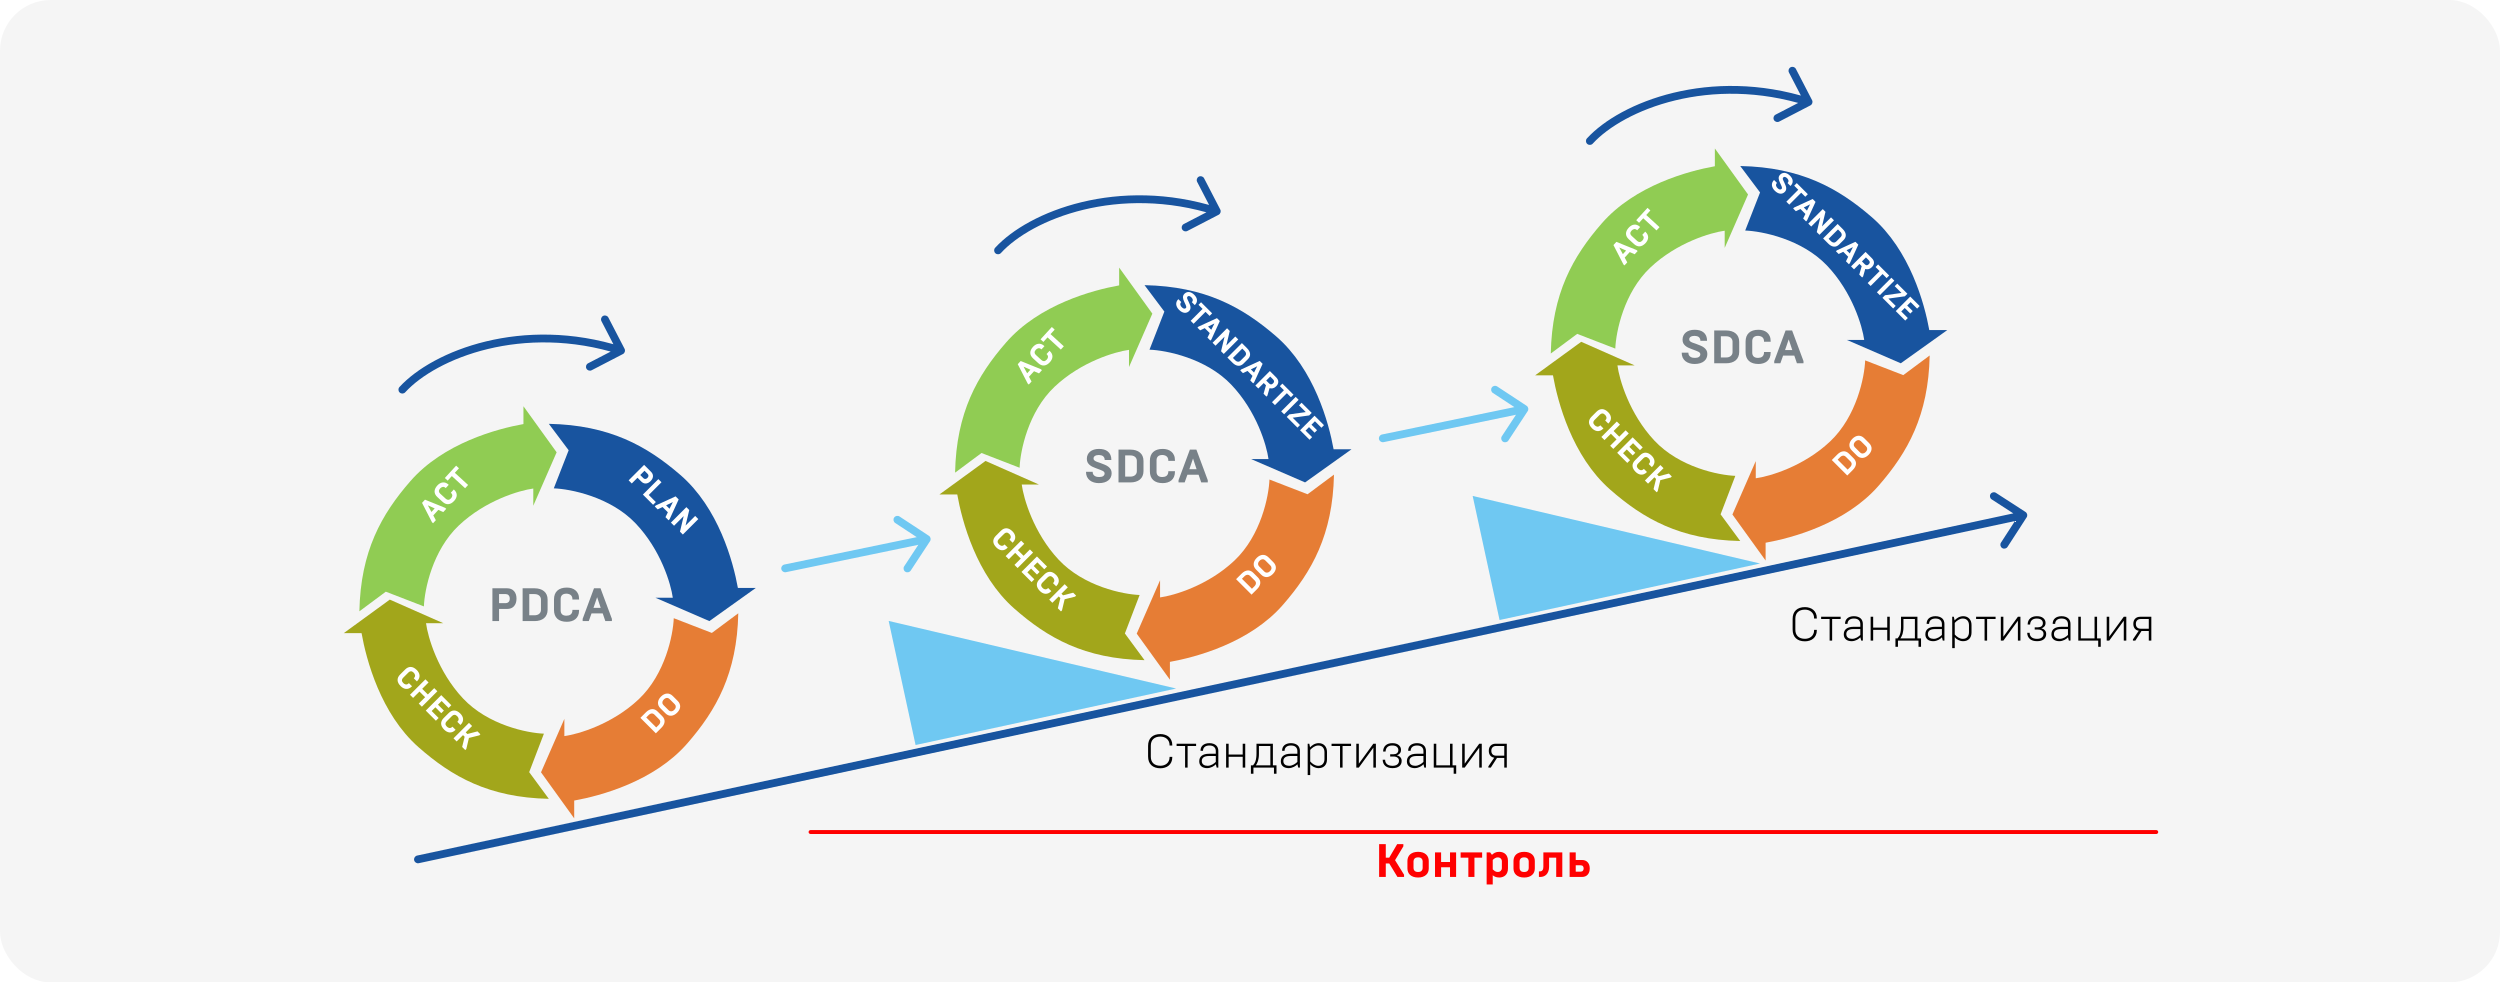<svg width="1280" height="503" viewBox="0 0 1280 503" fill="none" xmlns="http://www.w3.org/2000/svg">
<rect width="1280" height="503" rx="26" fill="#F5F5F5"/>
<g filter="url(#filter0_d_881_60)">
<path d="M197.53 298.94L184 309C184.629 278.192 195.327 259.329 210.115 242.353C227.094 222.862 254.585 215.527 268.009 213.117V204L285 227.578L273.044 254.928V246.126C266.017 247.069 248.564 252.162 234.972 264.988C221.379 277.814 217.352 297.997 217.037 306.485L197.53 298.94Z" fill="#90CC53"/>
</g>
<g filter="url(#filter1_d_881_60)">
<path d="M291.156 226.53L281 213C312.102 213.629 331.144 224.327 348.281 239.115C367.958 256.094 375.363 283.585 377.796 297.009L387 297.009L363.198 314L335.587 302.044L344.473 302.044C343.521 295.017 338.38 277.564 325.431 263.972C312.483 250.379 292.108 246.352 283.539 246.037L291.156 226.53Z" fill="#18549F"/>
</g>
<g filter="url(#filter2_d_881_60)">
<path d="M270.94 391.336L281 405C250.192 404.364 231.329 393.561 214.353 378.626C194.862 361.479 187.527 333.717 185.117 320.159L176 320.159L199.578 303L226.928 315.075L218.126 315.075C219.069 322.171 224.162 339.796 236.988 353.523C249.814 367.25 269.997 371.318 278.485 371.636L270.94 391.336Z" fill="#A2A61B"/>
</g>
<g filter="url(#filter3_d_881_60)">
<path d="M364.47 320.06L378 310C377.371 340.808 366.673 359.671 351.885 376.647C334.906 396.138 307.415 403.473 293.991 405.883V415L277 391.422L288.956 364.072V372.874C295.983 371.931 313.436 366.838 327.028 354.012C340.621 341.186 344.648 321.003 344.963 312.515L364.47 320.06Z" fill="#E67D35"/>
</g>
<path d="M252.112 301.2H259.624C261.144 301.2 262.328 301.68 263.176 302.64C264.024 303.584 264.448 304.872 264.448 306.504C264.448 308.12 264.024 309.408 263.176 310.368C262.328 311.312 261.144 311.784 259.624 311.784H255.52V318H252.112V301.2ZM259 308.808C259.512 308.808 259.968 308.624 260.368 308.256C260.784 307.888 260.992 307.296 260.992 306.48C260.992 306.08 260.936 305.736 260.824 305.448C260.712 305.16 260.56 304.92 260.368 304.728C260.192 304.536 259.984 304.4 259.744 304.32C259.504 304.224 259.256 304.176 259 304.176H255.52V308.808H259ZM273.677 315.024C274.221 315.024 274.693 314.952 275.093 314.808C275.509 314.664 275.853 314.464 276.125 314.208C276.413 313.952 276.621 313.664 276.749 313.344C276.893 313.024 276.965 312.68 276.965 312.312V306.888C276.965 306.536 276.893 306.2 276.749 305.88C276.621 305.544 276.413 305.248 276.125 304.992C275.853 304.736 275.509 304.536 275.093 304.392C274.693 304.248 274.221 304.176 273.677 304.176H270.989V315.024H273.677ZM267.581 301.2H273.677C274.701 301.2 275.621 301.328 276.437 301.584C277.269 301.84 277.973 302.216 278.549 302.712C279.141 303.192 279.589 303.792 279.893 304.512C280.213 305.232 280.373 306.056 280.373 306.984V312.216C280.373 313.144 280.213 313.968 279.893 314.688C279.589 315.408 279.141 316.016 278.549 316.512C277.973 316.992 277.269 317.36 276.437 317.616C275.621 317.872 274.701 318 273.677 318H267.581V301.2ZM290.248 318.36C288.104 318.36 286.464 317.832 285.328 316.776C284.208 315.72 283.648 314.232 283.648 312.312V306.888C283.648 304.968 284.208 303.48 285.328 302.424C286.464 301.368 288.104 300.84 290.248 300.84C291.08 300.84 291.872 300.952 292.624 301.176C293.376 301.4 294.04 301.752 294.616 302.232C295.192 302.696 295.648 303.304 295.984 304.056C296.32 304.792 296.488 305.68 296.488 306.72V306.96H293.08V306.72C293.08 306.224 292.992 305.8 292.816 305.448C292.656 305.096 292.432 304.816 292.144 304.608C291.856 304.384 291.528 304.224 291.16 304.128C290.792 304.016 290.416 303.96 290.032 303.96C289.024 303.96 288.272 304.2 287.776 304.68C287.296 305.16 287.056 305.816 287.056 306.648V312.552C287.056 313.384 287.296 314.04 287.776 314.52C288.272 315 289.024 315.24 290.032 315.24C290.416 315.24 290.792 315.192 291.16 315.096C291.528 315 291.856 314.848 292.144 314.64C292.432 314.416 292.656 314.128 292.816 313.776C292.992 313.424 293.08 312.992 293.08 312.48V312.24H296.488V312.48C296.488 313.52 296.32 314.416 295.984 315.168C295.648 315.904 295.192 316.512 294.616 316.992C294.04 317.456 293.376 317.8 292.624 318.024C291.872 318.248 291.08 318.36 290.248 318.36ZM298.315 316.872L304.123 301.2H307.459L313.291 316.872V318H309.931L308.587 314.064H302.851L301.459 318H298.315V316.872ZM307.555 311.232L305.731 305.76L303.859 311.232H307.555Z" fill="#788188"/>
<path d="M221.18 267.383L216.089 257.472L217.591 255.832L227.922 260.02L228.477 260.528L226.964 262.18L224.423 261.069L221.841 263.889L223.15 266.345L221.734 267.891L221.18 267.383ZM222.566 260.301L219.055 258.734L220.902 262.118L222.566 260.301ZM232.556 256.428C231.591 257.482 230.593 258.051 229.562 258.134C228.539 258.209 227.555 257.815 226.611 256.95L223.944 254.508C223 253.644 222.52 252.699 222.505 251.673C222.498 250.639 222.976 249.595 223.942 248.54C224.316 248.131 224.728 247.792 225.176 247.523C225.625 247.255 226.097 247.086 226.592 247.019C227.08 246.945 227.584 246.995 228.105 247.168C228.618 247.334 229.131 247.651 229.642 248.12L229.76 248.228L228.226 249.903L228.108 249.795C227.864 249.572 227.616 249.424 227.363 249.352C227.118 249.272 226.88 249.257 226.648 249.305C226.408 249.345 226.182 249.435 225.969 249.572C225.748 249.703 225.551 249.862 225.378 250.051C224.925 250.547 224.704 251.025 224.717 251.485C224.737 251.937 224.951 252.35 225.36 252.725L228.263 255.383C228.672 255.757 229.103 255.935 229.555 255.915C230.014 255.887 230.471 255.625 230.925 255.13C231.097 254.941 231.243 254.734 231.362 254.51C231.48 254.286 231.553 254.056 231.58 253.821C231.6 253.579 231.559 253.339 231.458 253.102C231.364 252.857 231.191 252.619 230.94 252.388L230.822 252.28L232.356 250.605L232.474 250.713C232.985 251.181 233.35 251.667 233.569 252.171C233.779 252.667 233.873 253.165 233.85 253.665C233.819 254.157 233.689 254.638 233.46 255.109C233.232 255.579 232.93 256.019 232.556 256.428ZM231.342 243.751L229.214 246.076L227.75 244.736L233.531 238.423L234.994 239.763L232.877 242.075L239.674 248.299L238.139 249.975L231.342 243.751Z" fill="white"/>
<path d="M329.783 238.014L333.324 241.555C334.04 242.272 334.372 243.056 334.319 243.909C334.274 244.753 333.867 245.56 333.098 246.33C332.336 247.091 331.529 247.499 330.676 247.552C329.832 247.597 329.051 247.261 328.334 246.545L326.4 244.61L323.47 247.54L321.863 245.934L329.783 238.014ZM329.443 244.848C329.685 245.089 329.986 245.217 330.348 245.232C330.718 245.255 331.095 245.074 331.48 244.689C331.668 244.501 331.804 244.312 331.887 244.123C331.97 243.935 332.011 243.75 332.011 243.569C332.019 243.396 331.985 243.233 331.91 243.083C331.842 242.924 331.747 242.785 331.627 242.664L329.986 241.024L327.803 243.207L329.443 244.848ZM337.075 245.306L338.681 246.913L332.165 253.429L335.785 257.05L334.382 258.453L329.155 253.226L337.075 245.306ZM335.778 258.785L345.904 254.135L347.476 255.708L342.838 265.845L342.306 266.377L340.722 264.793L341.944 262.304L339.24 259.6L336.728 260.799L335.246 259.317L335.778 258.785ZM342.793 260.482L344.512 257.043L341.05 258.74L342.793 260.482ZM351.427 259.658L352.898 261.129L350.997 269.094L355.93 264.161L357.536 265.768L349.617 273.687L348.146 272.216L350.046 264.252L345.114 269.184L343.507 267.578L351.427 259.658Z" fill="white"/>
<path d="M205.133 351.305C204.123 350.294 203.598 349.272 203.561 348.239C203.531 347.213 203.968 346.248 204.873 345.343L207.43 342.786C208.335 341.881 209.301 341.443 210.326 341.473C211.36 341.511 212.382 342.035 213.392 343.046C213.785 343.438 214.105 343.864 214.354 344.325C214.603 344.785 214.75 345.264 214.795 345.761C214.848 346.252 214.776 346.753 214.58 347.266C214.392 347.771 214.052 348.269 213.562 348.76L213.449 348.873L211.842 347.266L211.956 347.153C212.189 346.919 212.348 346.678 212.431 346.429C212.521 346.188 212.548 345.95 212.51 345.716C212.48 345.475 212.401 345.245 212.272 345.026C212.152 344.8 212.001 344.596 211.82 344.415C211.345 343.94 210.877 343.699 210.417 343.691C209.964 343.691 209.542 343.887 209.15 344.279L206.367 347.062C205.974 347.455 205.778 347.877 205.778 348.33C205.786 348.79 206.027 349.257 206.502 349.733C206.683 349.914 206.883 350.068 207.102 350.196C207.321 350.325 207.547 350.408 207.781 350.445C208.022 350.475 208.263 350.445 208.505 350.355C208.754 350.272 208.999 350.11 209.24 349.868L209.353 349.755L210.96 351.362L210.847 351.475C210.357 351.965 209.855 352.308 209.342 352.504C208.837 352.693 208.335 352.765 207.837 352.719C207.347 352.667 206.872 352.516 206.412 352.267C205.952 352.018 205.526 351.697 205.133 351.305ZM217.818 347.811L219.424 349.417L216.166 352.676L219.062 355.572L222.32 352.314L223.927 353.92L216.007 361.84L214.401 360.233L217.659 356.975L214.763 354.078L211.504 357.337L209.898 355.73L217.818 347.811ZM225.916 355.909L231.075 361.068L229.672 362.471L226.12 358.919L224.242 360.797L227.274 363.829L225.939 365.164L222.907 362.132L221.006 364.033L224.581 367.608L223.178 369.011L217.997 363.829L225.916 355.909ZM227.429 373.601C226.419 372.59 225.894 371.568 225.857 370.535C225.827 369.509 226.264 368.544 227.169 367.639L229.726 365.082C230.631 364.177 231.597 363.739 232.622 363.769C233.656 363.807 234.678 364.331 235.688 365.342C236.081 365.734 236.401 366.16 236.65 366.621C236.899 367.081 237.046 367.56 237.091 368.057C237.144 368.548 237.072 369.049 236.876 369.562C236.688 370.067 236.348 370.565 235.858 371.055L235.745 371.169L234.138 369.562L234.251 369.449C234.485 369.215 234.644 368.974 234.727 368.725C234.817 368.484 234.844 368.246 234.806 368.012C234.776 367.771 234.696 367.541 234.568 367.322C234.448 367.096 234.297 366.892 234.116 366.711C233.641 366.236 233.173 365.994 232.713 365.987C232.26 365.987 231.838 366.183 231.446 366.575L228.663 369.358C228.27 369.751 228.074 370.173 228.074 370.626C228.082 371.086 228.323 371.553 228.798 372.028C228.979 372.209 229.179 372.364 229.398 372.492C229.617 372.621 229.843 372.704 230.077 372.741C230.318 372.771 230.559 372.741 230.801 372.651C231.05 372.568 231.295 372.406 231.536 372.164L231.649 372.051L233.256 373.658L233.143 373.771C232.652 374.261 232.151 374.604 231.638 374.8C231.133 374.989 230.631 375.061 230.133 375.015C229.643 374.962 229.168 374.812 228.708 374.563C228.248 374.314 227.822 373.993 227.429 373.601ZM240.113 370.107L241.72 371.713L238.462 374.972L239.299 375.809L244.469 374.462L245.963 375.956L245.431 376.488L240.091 377.823L238.745 383.513L238.213 384.045L236.618 382.45L237.896 377.212L237.059 376.374L233.8 379.633L232.194 378.026L240.113 370.107Z" fill="white"/>
<path d="M337.265 371.182C337.522 370.926 337.71 370.669 337.831 370.413C337.959 370.149 338.027 369.893 338.034 369.644C338.05 369.387 338.012 369.153 337.921 368.942C337.838 368.723 337.71 368.527 337.537 368.354L334.98 365.797C334.814 365.631 334.621 365.507 334.403 365.424C334.184 365.326 333.946 365.284 333.69 365.299C333.441 365.307 333.185 365.375 332.921 365.503C332.664 365.624 332.408 365.812 332.151 366.069L330.884 367.336L335.998 372.449L337.265 371.182ZM327.875 367.539L330.748 364.666C331.231 364.183 331.725 363.81 332.231 363.546C332.743 363.274 333.253 363.119 333.758 363.082C334.263 363.029 334.757 363.101 335.24 363.297C335.73 363.485 336.194 363.798 336.632 364.236L339.098 366.702C339.535 367.14 339.848 367.603 340.037 368.094C340.233 368.576 340.309 369.074 340.263 369.587C340.218 370.085 340.06 370.59 339.788 371.103C339.524 371.608 339.151 372.103 338.668 372.585L335.794 375.459L327.875 367.539ZM345.224 363.427C345.495 363.156 345.691 362.892 345.812 362.635C345.933 362.364 345.997 362.104 346.004 361.855C346.004 361.598 345.959 361.364 345.869 361.153C345.771 360.935 345.635 360.738 345.461 360.565L342.769 357.872C342.603 357.706 342.41 357.574 342.192 357.476C341.973 357.378 341.739 357.333 341.49 357.341C341.234 357.341 340.974 357.405 340.71 357.533C340.446 357.646 340.178 357.838 339.906 358.11C339.635 358.381 339.439 358.653 339.318 358.924C339.197 359.181 339.137 359.437 339.137 359.694C339.129 359.943 339.175 360.177 339.273 360.395C339.371 360.614 339.503 360.806 339.669 360.972L342.361 363.665C342.535 363.838 342.731 363.974 342.95 364.072C343.161 364.163 343.395 364.208 343.651 364.208C343.9 364.2 344.157 364.14 344.421 364.027C344.684 363.899 344.952 363.699 345.224 363.427ZM346.695 364.898C346.212 365.381 345.71 365.754 345.19 366.018C344.677 366.275 344.16 366.422 343.64 366.459C343.119 366.482 342.607 366.392 342.101 366.188C341.603 365.977 341.128 365.645 340.676 365.192L338.141 362.658C337.689 362.205 337.357 361.73 337.146 361.232C336.942 360.727 336.855 360.218 336.886 359.705C336.916 359.177 337.059 358.657 337.315 358.144C337.579 357.623 337.953 357.122 338.436 356.639C338.918 356.156 339.416 355.787 339.929 355.53C340.449 355.266 340.97 355.123 341.49 355.1C342.011 355.063 342.52 355.149 343.018 355.361C343.523 355.564 344.002 355.892 344.454 356.345L346.989 358.879C347.441 359.332 347.769 359.811 347.973 360.316C348.184 360.814 348.275 361.327 348.245 361.855C348.214 362.368 348.067 362.884 347.803 363.405C347.547 363.918 347.177 364.415 346.695 364.898Z" fill="white"/>
<g filter="url(#filter4_d_881_60)">
<path d="M502.53 227.94L489 238C489.629 207.192 500.327 188.329 515.115 171.353C532.094 151.862 559.585 144.527 573.009 142.117V133L590 156.578L578.044 183.928V175.126C571.017 176.069 553.564 181.162 539.972 193.988C526.379 206.814 522.352 226.997 522.037 235.485L502.53 227.94Z" fill="#90CC53"/>
</g>
<g filter="url(#filter5_d_881_60)">
<path d="M596.156 155.53L586 142C617.102 142.629 636.144 153.327 653.281 168.115C672.958 185.094 680.363 212.585 682.796 226.009L692 226.009L668.198 243L640.587 231.044L649.473 231.044C648.521 224.017 643.38 206.564 630.431 192.972C617.483 179.379 597.108 175.352 588.539 175.037L596.156 155.53Z" fill="#18549F"/>
</g>
<g filter="url(#filter6_d_881_60)">
<path d="M575.94 320.336L586 334C555.192 333.364 536.329 322.561 519.353 307.626C499.862 290.479 492.527 262.717 490.117 249.159L481 249.159L504.578 232L531.928 244.075L523.126 244.075C524.069 251.171 529.162 268.796 541.988 282.523C554.814 296.25 574.997 300.318 583.485 300.636L575.94 320.336Z" fill="#A2A61B"/>
</g>
<g filter="url(#filter7_d_881_60)">
<path d="M669.47 249.06L683 239C682.371 269.808 671.673 288.671 656.885 305.647C639.906 325.138 612.415 332.473 598.991 334.883V344L582 320.422L593.956 293.072V301.874C600.983 300.931 618.436 295.838 632.028 283.012C645.621 270.186 649.648 250.003 649.963 241.515L669.47 249.06Z" fill="#E67D35"/>
</g>
<path d="M562.608 247.36C561.712 247.36 560.864 247.24 560.064 247C559.264 246.76 558.56 246.4 557.952 245.92C557.36 245.44 556.888 244.84 556.536 244.12C556.2 243.384 556.032 242.528 556.032 241.552H559.44C559.44 242.096 559.544 242.544 559.752 242.896C559.976 243.248 560.256 243.528 560.592 243.736C560.928 243.928 561.288 244.064 561.672 244.144C562.072 244.208 562.448 244.24 562.8 244.24C563.712 244.24 564.4 244.072 564.864 243.736C565.328 243.384 565.56 242.944 565.56 242.416C565.56 242.112 565.472 241.856 565.296 241.648C565.136 241.44 564.888 241.248 564.552 241.072C564.232 240.896 563.824 240.72 563.328 240.544C562.848 240.368 562.288 240.16 561.648 239.92L560.952 239.656C560.424 239.448 559.888 239.224 559.344 238.984C558.816 238.728 558.336 238.416 557.904 238.048C557.472 237.68 557.12 237.248 556.848 236.752C556.592 236.24 556.464 235.624 556.464 234.904C556.464 234.136 556.608 233.448 556.896 232.84C557.184 232.216 557.592 231.68 558.12 231.232C558.664 230.784 559.32 230.44 560.088 230.2C560.856 229.96 561.72 229.84 562.68 229.84C563.592 229.84 564.432 229.944 565.2 230.152C565.968 230.36 566.632 230.696 567.192 231.16C567.768 231.608 568.216 232.192 568.536 232.912C568.856 233.632 569.016 234.496 569.016 235.504H565.608C565.608 235.024 565.52 234.624 565.344 234.304C565.184 233.968 564.968 233.704 564.696 233.512C564.424 233.32 564.104 233.184 563.736 233.104C563.384 233.008 563.016 232.96 562.632 232.96C561.784 232.96 561.112 233.12 560.616 233.44C560.136 233.744 559.896 234.168 559.896 234.712C559.896 235.032 559.968 235.296 560.112 235.504C560.256 235.696 560.456 235.872 560.712 236.032C560.968 236.176 561.264 236.312 561.6 236.44C561.952 236.552 562.328 236.68 562.728 236.824L563.4 237.064C564.152 237.336 564.872 237.616 565.56 237.904C566.264 238.192 566.88 238.528 567.408 238.912C567.936 239.296 568.36 239.76 568.68 240.304C569 240.832 569.16 241.48 569.16 242.248C569.16 242.984 569.024 243.664 568.752 244.288C568.48 244.912 568.064 245.456 567.504 245.92C566.96 246.368 566.28 246.72 565.464 246.976C564.648 247.232 563.696 247.36 562.608 247.36ZM578.771 244.024C579.315 244.024 579.787 243.952 580.187 243.808C580.603 243.664 580.947 243.464 581.219 243.208C581.507 242.952 581.715 242.664 581.843 242.344C581.987 242.024 582.059 241.68 582.059 241.312V235.888C582.059 235.536 581.987 235.2 581.843 234.88C581.715 234.544 581.507 234.248 581.219 233.992C580.947 233.736 580.603 233.536 580.187 233.392C579.787 233.248 579.315 233.176 578.771 233.176H576.083V244.024H578.771ZM572.675 230.2H578.771C579.795 230.2 580.715 230.328 581.531 230.584C582.363 230.84 583.067 231.216 583.643 231.712C584.235 232.192 584.683 232.792 584.987 233.512C585.307 234.232 585.467 235.056 585.467 235.984V241.216C585.467 242.144 585.307 242.968 584.987 243.688C584.683 244.408 584.235 245.016 583.643 245.512C583.067 245.992 582.363 246.36 581.531 246.616C580.715 246.872 579.795 247 578.771 247H572.675V230.2ZM595.341 247.36C593.197 247.36 591.557 246.832 590.421 245.776C589.301 244.72 588.741 243.232 588.741 241.312V235.888C588.741 233.968 589.301 232.48 590.421 231.424C591.557 230.368 593.197 229.84 595.341 229.84C596.173 229.84 596.965 229.952 597.717 230.176C598.469 230.4 599.133 230.752 599.709 231.232C600.285 231.696 600.741 232.304 601.077 233.056C601.413 233.792 601.581 234.68 601.581 235.72V235.96H598.173V235.72C598.173 235.224 598.085 234.8 597.909 234.448C597.749 234.096 597.525 233.816 597.237 233.608C596.949 233.384 596.621 233.224 596.253 233.128C595.885 233.016 595.509 232.96 595.125 232.96C594.117 232.96 593.365 233.2 592.869 233.68C592.389 234.16 592.149 234.816 592.149 235.648V241.552C592.149 242.384 592.389 243.04 592.869 243.52C593.365 244 594.117 244.24 595.125 244.24C595.509 244.24 595.885 244.192 596.253 244.096C596.621 244 596.949 243.848 597.237 243.64C597.525 243.416 597.749 243.128 597.909 242.776C598.085 242.424 598.173 241.992 598.173 241.48V241.24H601.581V241.48C601.581 242.52 601.413 243.416 601.077 244.168C600.741 244.904 600.285 245.512 599.709 245.992C599.133 246.456 598.469 246.8 597.717 247.024C596.965 247.248 596.173 247.36 595.341 247.36ZM603.409 245.872L609.217 230.2H612.553L618.385 245.872V247H615.025L613.681 243.064H607.945L606.553 247H603.409V245.872ZM612.649 240.232L610.825 234.76L608.953 240.232H612.649Z" fill="#788188"/>
<path d="M526.18 196.383L521.089 186.472L522.591 184.832L532.922 189.02L533.477 189.528L531.964 191.18L529.423 190.069L526.841 192.889L528.15 195.345L526.734 196.891L526.18 196.383ZM527.566 189.301L524.055 187.734L525.902 191.118L527.566 189.301ZM537.556 185.428C536.591 186.482 535.593 187.051 534.562 187.134C533.539 187.209 532.555 186.815 531.611 185.95L528.944 183.508C528 182.644 527.52 181.699 527.505 180.673C527.498 179.639 527.976 178.595 528.942 177.54C529.316 177.131 529.728 176.792 530.176 176.523C530.625 176.255 531.097 176.086 531.592 176.019C532.08 175.945 532.584 175.995 533.105 176.168C533.618 176.334 534.131 176.651 534.642 177.12L534.76 177.228L533.226 178.903L533.108 178.795C532.864 178.572 532.616 178.424 532.363 178.352C532.118 178.272 531.88 178.257 531.648 178.305C531.408 178.345 531.182 178.435 530.969 178.572C530.748 178.703 530.551 178.862 530.378 179.051C529.925 179.547 529.704 180.025 529.717 180.485C529.737 180.937 529.951 181.35 530.36 181.725L533.263 184.383C533.672 184.757 534.103 184.935 534.555 184.915C535.014 184.887 535.471 184.625 535.925 184.13C536.097 183.941 536.243 183.734 536.362 183.51C536.48 183.286 536.553 183.056 536.58 182.821C536.6 182.579 536.559 182.339 536.458 182.102C536.364 181.857 536.191 181.619 535.94 181.388L535.822 181.28L537.356 179.605L537.474 179.713C537.985 180.181 538.35 180.667 538.569 181.171C538.779 181.667 538.873 182.165 538.85 182.665C538.819 183.157 538.689 183.638 538.46 184.109C538.232 184.579 537.93 185.019 537.556 185.428ZM536.342 172.751L534.214 175.076L532.75 173.736L538.531 167.423L539.994 168.763L537.877 171.075L544.674 177.299L543.139 178.975L536.342 172.751Z" fill="white"/>
<path d="M603.654 158.628C603.258 158.232 602.936 157.805 602.688 157.345C602.441 156.885 602.289 156.415 602.232 155.934C602.183 155.46 602.239 154.987 602.402 154.513C602.579 154.039 602.883 153.587 603.314 153.155L604.82 154.661C604.58 154.902 604.428 155.146 604.364 155.393C604.308 155.648 604.308 155.895 604.364 156.136C604.428 156.369 604.527 156.588 604.661 156.793C604.81 156.998 604.962 157.179 605.117 157.334C605.52 157.737 605.899 157.967 606.252 158.024C606.613 158.073 606.91 157.981 607.143 157.748C607.278 157.614 607.352 157.462 607.366 157.292C607.387 157.129 607.362 156.935 607.292 156.709C607.228 156.489 607.126 156.231 606.984 155.934C606.85 155.644 606.694 155.305 606.517 154.916L606.327 154.492C606.185 154.166 606.047 153.831 605.913 153.484C605.793 153.138 605.718 152.788 605.69 152.434C605.662 152.08 605.697 151.734 605.796 151.395C605.909 151.055 606.125 150.726 606.443 150.408C606.783 150.069 607.15 149.828 607.546 149.687C607.949 149.538 608.367 149.482 608.798 149.517C609.236 149.56 609.678 149.698 610.124 149.931C610.569 150.164 611.004 150.493 611.428 150.917C611.831 151.32 612.157 151.738 612.404 152.169C612.652 152.6 612.797 153.042 612.839 153.495C612.896 153.947 612.835 154.403 612.659 154.863C612.482 155.323 612.171 155.775 611.725 156.221L610.219 154.714C610.431 154.502 610.569 154.287 610.633 154.067C610.711 153.848 610.732 153.636 610.696 153.431C610.661 153.226 610.58 153.024 610.453 152.826C610.339 152.628 610.198 152.445 610.028 152.275C609.653 151.9 609.286 151.674 608.925 151.596C608.579 151.518 608.285 151.6 608.045 151.84C607.903 151.981 607.819 152.13 607.79 152.286C607.769 152.434 607.78 152.6 607.822 152.784C607.872 152.961 607.942 153.152 608.034 153.357C608.14 153.562 608.25 153.785 608.363 154.025L608.554 154.428C608.766 154.881 608.961 155.323 609.137 155.754C609.321 156.192 609.445 156.613 609.509 157.016C609.572 157.419 609.554 157.812 609.455 158.193C609.364 158.568 609.148 158.925 608.808 159.265C608.483 159.59 608.123 159.83 607.727 159.986C607.331 160.142 606.906 160.198 606.454 160.156C606.015 160.113 605.559 159.968 605.086 159.721C604.612 159.473 604.135 159.109 603.654 158.628ZM615.718 158.156L613.629 156.066L614.944 154.751L620.618 160.425L619.303 161.741L617.224 159.662L611.115 165.771L609.609 164.265L615.718 158.156ZM613.59 167.25L623.083 162.89L624.557 164.365L620.209 173.868L619.71 174.367L618.225 172.882L619.371 170.548L616.836 168.013L614.481 169.138L613.092 167.748L613.59 167.25ZM620.166 168.841L621.779 165.616L618.533 167.207L620.166 168.841ZM628.261 168.068L629.64 169.447L627.858 176.914L632.482 172.289L633.988 173.796L626.564 181.22L625.185 179.841L626.967 172.374L622.342 176.999L620.836 175.493L628.261 168.068ZM632.438 184.464C632.678 184.704 632.919 184.881 633.159 184.994C633.407 185.114 633.647 185.178 633.88 185.185C634.121 185.199 634.34 185.164 634.538 185.079C634.743 185.001 634.927 184.881 635.09 184.718L637.487 182.321C637.642 182.166 637.759 181.985 637.837 181.78C637.929 181.575 637.968 181.353 637.953 181.112C637.946 180.879 637.883 180.638 637.762 180.391C637.649 180.151 637.473 179.91 637.232 179.67L636.044 178.482L631.25 183.276L632.438 184.464ZM635.853 175.66L638.547 178.355C639 178.807 639.35 179.27 639.597 179.744C639.852 180.225 639.997 180.702 640.032 181.176C640.082 181.65 640.015 182.113 639.831 182.565C639.654 183.025 639.361 183.46 638.95 183.87L636.638 186.182C636.228 186.592 635.793 186.886 635.334 187.063C634.881 187.246 634.414 187.317 633.933 187.275C633.467 187.232 632.993 187.084 632.512 186.829C632.038 186.582 631.575 186.232 631.123 185.779L628.429 183.085L635.853 175.66ZM635.497 189.157L644.99 184.798L646.465 186.272L642.116 195.775L641.617 196.274L640.133 194.789L641.278 192.455L638.743 189.921L636.388 191.045L634.999 189.655L635.497 189.157ZM642.074 190.748L643.686 187.523L640.44 189.114L642.074 190.748ZM650.168 189.975L653.382 193.189C654.146 193.953 654.513 194.73 654.485 195.522C654.471 196.314 654.1 197.075 653.371 197.803C652.841 198.333 652.282 198.666 651.695 198.8C651.123 198.934 650.56 198.909 650.009 198.726L648.906 202.565L648.407 203.064L646.944 201.6L648.185 197.262L647.039 196.116L644.25 198.906L642.743 197.4L650.168 189.975ZM649.744 196.276C650.076 196.608 650.405 196.788 650.73 196.816C651.07 196.845 651.43 196.668 651.812 196.286C652.187 195.911 652.357 195.558 652.321 195.225C652.3 194.893 652.123 194.561 651.791 194.228L650.359 192.797L648.312 194.844L649.744 196.276ZM657.368 199.805L655.278 197.716L656.593 196.4L662.268 202.075L660.953 203.39L658.874 201.311L652.764 207.421L651.258 205.915L657.368 199.805ZM663.395 203.202L664.901 204.709L657.477 212.133L655.971 210.627L663.395 203.202ZM660.122 212.169L668.554 210.991L665.085 207.523L666.401 206.208L671.598 211.405L670.304 212.699L661.85 213.876L665.605 217.631L664.29 218.946L658.817 213.473L660.122 212.169ZM673.049 212.856L677.885 217.693L676.57 219.008L673.24 215.677L671.479 217.438L674.322 220.281L673.07 221.532L670.228 218.69L668.446 220.472L671.797 223.823L670.482 225.138L665.624 220.281L673.049 212.856Z" fill="white"/>
<path d="M510.133 280.305C509.123 279.294 508.598 278.272 508.561 277.239C508.531 276.213 508.968 275.248 509.873 274.343L512.43 271.786C513.335 270.881 514.301 270.443 515.326 270.473C516.36 270.511 517.382 271.035 518.392 272.046C518.785 272.438 519.105 272.864 519.354 273.325C519.603 273.785 519.75 274.264 519.795 274.761C519.848 275.252 519.776 275.753 519.58 276.266C519.392 276.771 519.052 277.269 518.562 277.76L518.449 277.873L516.842 276.266L516.956 276.153C517.189 275.919 517.348 275.678 517.431 275.429C517.521 275.188 517.548 274.95 517.51 274.716C517.48 274.475 517.401 274.245 517.272 274.026C517.152 273.8 517.001 273.596 516.82 273.415C516.345 272.94 515.877 272.699 515.417 272.691C514.964 272.691 514.542 272.887 514.15 273.279L511.367 276.062C510.974 276.455 510.778 276.877 510.778 277.33C510.786 277.79 511.027 278.257 511.502 278.733C511.683 278.914 511.883 279.068 512.102 279.196C512.321 279.325 512.547 279.408 512.781 279.445C513.022 279.475 513.263 279.445 513.505 279.355C513.754 279.272 513.999 279.11 514.24 278.868L514.353 278.755L515.96 280.362L515.847 280.475C515.357 280.965 514.855 281.308 514.342 281.504C513.837 281.693 513.335 281.765 512.837 281.719C512.347 281.667 511.872 281.516 511.412 281.267C510.952 281.018 510.526 280.697 510.133 280.305ZM522.818 276.811L524.424 278.417L521.166 281.676L524.062 284.572L527.32 281.314L528.927 282.92L521.007 290.84L519.401 289.233L522.659 285.975L519.763 283.078L516.504 286.337L514.898 284.73L522.818 276.811ZM530.916 284.909L536.075 290.068L534.672 291.471L531.12 287.919L529.242 289.797L532.274 292.829L530.939 294.164L527.907 291.132L526.006 293.033L529.581 296.608L528.178 298.011L522.997 292.829L530.916 284.909ZM532.429 302.601C531.419 301.59 530.894 300.568 530.857 299.535C530.827 298.509 531.264 297.544 532.169 296.639L534.726 294.082C535.631 293.177 536.597 292.739 537.622 292.769C538.656 292.807 539.678 293.331 540.688 294.342C541.081 294.734 541.401 295.16 541.65 295.621C541.899 296.081 542.046 296.56 542.091 297.057C542.144 297.548 542.072 298.049 541.876 298.562C541.688 299.067 541.348 299.565 540.858 300.055L540.745 300.169L539.138 298.562L539.251 298.449C539.485 298.215 539.644 297.974 539.727 297.725C539.817 297.484 539.844 297.246 539.806 297.012C539.776 296.771 539.696 296.541 539.568 296.322C539.448 296.096 539.297 295.892 539.116 295.711C538.641 295.236 538.173 294.994 537.713 294.987C537.26 294.987 536.838 295.183 536.446 295.575L533.663 298.358C533.27 298.751 533.074 299.173 533.074 299.626C533.082 300.086 533.323 300.553 533.798 301.028C533.979 301.209 534.179 301.364 534.398 301.492C534.617 301.621 534.843 301.704 535.077 301.741C535.318 301.771 535.559 301.741 535.801 301.651C536.05 301.568 536.295 301.406 536.536 301.164L536.649 301.051L538.256 302.658L538.143 302.771C537.652 303.261 537.151 303.604 536.638 303.8C536.133 303.989 535.631 304.061 535.133 304.015C534.643 303.962 534.168 303.812 533.708 303.563C533.248 303.314 532.822 302.993 532.429 302.601ZM545.113 299.107L546.72 300.713L543.462 303.972L544.299 304.809L549.469 303.462L550.963 304.956L550.431 305.488L545.091 306.823L543.745 312.513L543.213 313.045L541.618 311.45L542.896 306.212L542.059 305.374L538.8 308.633L537.194 307.026L545.113 299.107Z" fill="white"/>
<path d="M642.265 300.182C642.522 299.926 642.71 299.669 642.831 299.413C642.959 299.149 643.027 298.893 643.034 298.644C643.05 298.387 643.012 298.153 642.921 297.942C642.838 297.723 642.71 297.527 642.537 297.354L639.98 294.797C639.814 294.631 639.621 294.507 639.403 294.424C639.184 294.326 638.946 294.284 638.69 294.299C638.441 294.307 638.185 294.375 637.921 294.503C637.664 294.624 637.408 294.812 637.151 295.069L635.884 296.336L640.998 301.449L642.265 300.182ZM632.875 296.539L635.748 293.666C636.231 293.183 636.725 292.81 637.231 292.546C637.743 292.274 638.253 292.119 638.758 292.082C639.263 292.029 639.757 292.101 640.24 292.297C640.73 292.485 641.194 292.798 641.632 293.236L644.098 295.702C644.535 296.14 644.848 296.603 645.037 297.094C645.233 297.576 645.309 298.074 645.263 298.587C645.218 299.085 645.06 299.59 644.788 300.103C644.524 300.608 644.151 301.103 643.668 301.585L640.794 304.459L632.875 296.539ZM650.224 292.427C650.495 292.156 650.691 291.892 650.812 291.635C650.933 291.364 650.997 291.104 651.004 290.855C651.004 290.598 650.959 290.364 650.869 290.153C650.771 289.935 650.635 289.738 650.461 289.565L647.769 286.872C647.603 286.706 647.41 286.574 647.192 286.476C646.973 286.378 646.739 286.333 646.49 286.341C646.234 286.341 645.974 286.405 645.71 286.533C645.446 286.646 645.178 286.838 644.906 287.11C644.635 287.381 644.439 287.653 644.318 287.924C644.197 288.181 644.137 288.437 644.137 288.694C644.129 288.943 644.175 289.177 644.273 289.395C644.371 289.614 644.503 289.806 644.669 289.972L647.361 292.665C647.535 292.838 647.731 292.974 647.95 293.072C648.161 293.163 648.395 293.208 648.651 293.208C648.9 293.2 649.157 293.14 649.421 293.027C649.684 292.899 649.952 292.699 650.224 292.427ZM651.695 293.898C651.212 294.381 650.71 294.754 650.19 295.018C649.677 295.275 649.16 295.422 648.64 295.459C648.119 295.482 647.607 295.392 647.101 295.188C646.603 294.977 646.128 294.645 645.676 294.192L643.141 291.658C642.689 291.205 642.357 290.73 642.146 290.232C641.942 289.727 641.855 289.218 641.886 288.705C641.916 288.177 642.059 287.657 642.315 287.144C642.579 286.623 642.953 286.122 643.436 285.639C643.918 285.156 644.416 284.787 644.929 284.53C645.449 284.266 645.97 284.123 646.49 284.1C647.011 284.063 647.52 284.149 648.018 284.361C648.523 284.564 649.002 284.892 649.454 285.345L651.989 287.879C652.441 288.332 652.769 288.811 652.973 289.316C653.184 289.814 653.275 290.327 653.245 290.855C653.214 291.368 653.067 291.884 652.803 292.405C652.547 292.918 652.177 293.415 651.695 293.898Z" fill="white"/>
<g filter="url(#filter8_d_881_60)">
<path d="M807.53 166.94L794 177C794.629 146.192 805.327 127.329 820.115 110.353C837.094 90.862 864.585 83.527 878.009 81.117V72L895 95.578L883.044 122.928V114.126C876.017 115.069 858.564 120.162 844.972 132.988C831.379 145.814 827.352 165.997 827.037 174.485L807.53 166.94Z" fill="#90CC53"/>
</g>
<g filter="url(#filter9_d_881_60)">
<path d="M901.156 94.53L891 81C922.102 81.629 941.144 92.327 958.281 107.115C977.958 124.094 985.363 151.585 987.796 165.009L997 165.009L973.198 182L945.587 170.044L954.473 170.044C953.521 163.017 948.38 145.564 935.431 131.972C922.483 118.379 902.108 114.352 893.539 114.037L901.156 94.53Z" fill="#18549F"/>
</g>
<g filter="url(#filter10_d_881_60)">
<path d="M880.94 259.336L891 273C860.192 272.364 841.329 261.561 824.353 246.626C804.862 229.479 797.527 201.717 795.117 188.159L786 188.159L809.578 171L836.928 183.075L828.126 183.075C829.069 190.171 834.162 207.796 846.988 221.523C859.814 235.25 879.997 239.318 888.485 239.636L880.94 259.336Z" fill="#A2A61B"/>
</g>
<g filter="url(#filter11_d_881_60)">
<path d="M974.47 188.06L988 178C987.371 208.808 976.673 227.671 961.885 244.647C944.906 264.138 917.415 271.473 903.991 273.883V283L887 259.422L898.956 232.072V240.874C905.983 239.931 923.436 234.838 937.028 222.012C950.621 209.186 954.648 189.003 954.963 180.515L974.47 188.06Z" fill="#E67D35"/>
</g>
<path d="M867.608 186.36C866.712 186.36 865.864 186.24 865.064 186C864.264 185.76 863.56 185.4 862.952 184.92C862.36 184.44 861.888 183.84 861.536 183.12C861.2 182.384 861.032 181.528 861.032 180.552H864.44C864.44 181.096 864.544 181.544 864.752 181.896C864.976 182.248 865.256 182.528 865.592 182.736C865.928 182.928 866.288 183.064 866.672 183.144C867.072 183.208 867.448 183.24 867.8 183.24C868.712 183.24 869.4 183.072 869.864 182.736C870.328 182.384 870.56 181.944 870.56 181.416C870.56 181.112 870.472 180.856 870.296 180.648C870.136 180.44 869.888 180.248 869.552 180.072C869.232 179.896 868.824 179.72 868.328 179.544C867.848 179.368 867.288 179.16 866.648 178.92L865.952 178.656C865.424 178.448 864.888 178.224 864.344 177.984C863.816 177.728 863.336 177.416 862.904 177.048C862.472 176.68 862.12 176.248 861.848 175.752C861.592 175.24 861.464 174.624 861.464 173.904C861.464 173.136 861.608 172.448 861.896 171.84C862.184 171.216 862.592 170.68 863.12 170.232C863.664 169.784 864.32 169.44 865.088 169.2C865.856 168.96 866.72 168.84 867.68 168.84C868.592 168.84 869.432 168.944 870.2 169.152C870.968 169.36 871.632 169.696 872.192 170.16C872.768 170.608 873.216 171.192 873.536 171.912C873.856 172.632 874.016 173.496 874.016 174.504H870.608C870.608 174.024 870.52 173.624 870.344 173.304C870.184 172.968 869.968 172.704 869.696 172.512C869.424 172.32 869.104 172.184 868.736 172.104C868.384 172.008 868.016 171.96 867.632 171.96C866.784 171.96 866.112 172.12 865.616 172.44C865.136 172.744 864.896 173.168 864.896 173.712C864.896 174.032 864.968 174.296 865.112 174.504C865.256 174.696 865.456 174.872 865.712 175.032C865.968 175.176 866.264 175.312 866.6 175.44C866.952 175.552 867.328 175.68 867.728 175.824L868.4 176.064C869.152 176.336 869.872 176.616 870.56 176.904C871.264 177.192 871.88 177.528 872.408 177.912C872.936 178.296 873.36 178.76 873.68 179.304C874 179.832 874.16 180.48 874.16 181.248C874.16 181.984 874.024 182.664 873.752 183.288C873.48 183.912 873.064 184.456 872.504 184.92C871.96 185.368 871.28 185.72 870.464 185.976C869.648 186.232 868.696 186.36 867.608 186.36ZM883.771 183.024C884.315 183.024 884.787 182.952 885.187 182.808C885.603 182.664 885.947 182.464 886.219 182.208C886.507 181.952 886.715 181.664 886.843 181.344C886.987 181.024 887.059 180.68 887.059 180.312V174.888C887.059 174.536 886.987 174.2 886.843 173.88C886.715 173.544 886.507 173.248 886.219 172.992C885.947 172.736 885.603 172.536 885.187 172.392C884.787 172.248 884.315 172.176 883.771 172.176H881.083V183.024H883.771ZM877.675 169.2H883.771C884.795 169.2 885.715 169.328 886.531 169.584C887.363 169.84 888.067 170.216 888.643 170.712C889.235 171.192 889.683 171.792 889.987 172.512C890.307 173.232 890.467 174.056 890.467 174.984V180.216C890.467 181.144 890.307 181.968 889.987 182.688C889.683 183.408 889.235 184.016 888.643 184.512C888.067 184.992 887.363 185.36 886.531 185.616C885.715 185.872 884.795 186 883.771 186H877.675V169.2ZM900.341 186.36C898.197 186.36 896.557 185.832 895.421 184.776C894.301 183.72 893.741 182.232 893.741 180.312V174.888C893.741 172.968 894.301 171.48 895.421 170.424C896.557 169.368 898.197 168.84 900.341 168.84C901.173 168.84 901.965 168.952 902.717 169.176C903.469 169.4 904.133 169.752 904.709 170.232C905.285 170.696 905.741 171.304 906.077 172.056C906.413 172.792 906.581 173.68 906.581 174.72V174.96H903.173V174.72C903.173 174.224 903.085 173.8 902.909 173.448C902.749 173.096 902.525 172.816 902.237 172.608C901.949 172.384 901.621 172.224 901.253 172.128C900.885 172.016 900.509 171.96 900.125 171.96C899.117 171.96 898.365 172.2 897.869 172.68C897.389 173.16 897.149 173.816 897.149 174.648V180.552C897.149 181.384 897.389 182.04 897.869 182.52C898.365 183 899.117 183.24 900.125 183.24C900.509 183.24 900.885 183.192 901.253 183.096C901.621 183 901.949 182.848 902.237 182.64C902.525 182.416 902.749 182.128 902.909 181.776C903.085 181.424 903.173 180.992 903.173 180.48V180.24H906.581V180.48C906.581 181.52 906.413 182.416 906.077 183.168C905.741 183.904 905.285 184.512 904.709 184.992C904.133 185.456 903.469 185.8 902.717 186.024C901.965 186.248 901.173 186.36 900.341 186.36ZM908.409 184.872L914.217 169.2H917.553L923.385 184.872V186H920.025L918.681 182.064H912.945L911.553 186H908.409V184.872ZM917.649 179.232L915.825 173.76L913.953 179.232H917.649Z" fill="#788188"/>
<path d="M831.18 135.383L826.089 125.472L827.591 123.832L837.922 128.02L838.477 128.528L836.964 130.18L834.423 129.069L831.841 131.889L833.15 134.345L831.734 135.891L831.18 135.383ZM832.566 128.301L829.055 126.734L830.902 130.118L832.566 128.301ZM842.556 124.428C841.591 125.482 840.593 126.051 839.562 126.134C838.539 126.209 837.555 125.815 836.611 124.95L833.944 122.508C833 121.644 832.52 120.699 832.505 119.673C832.498 118.639 832.976 117.595 833.942 116.54C834.316 116.131 834.728 115.792 835.176 115.523C835.625 115.255 836.097 115.086 836.592 115.019C837.08 114.945 837.584 114.995 838.105 115.168C838.618 115.334 839.131 115.651 839.642 116.12L839.76 116.228L838.226 117.903L838.108 117.795C837.864 117.572 837.616 117.424 837.363 117.352C837.118 117.272 836.88 117.257 836.648 117.305C836.408 117.345 836.182 117.435 835.969 117.572C835.748 117.703 835.551 117.862 835.378 118.051C834.925 118.547 834.704 119.025 834.717 119.485C834.737 119.937 834.951 120.35 835.36 120.725L838.263 123.383C838.672 123.757 839.103 123.935 839.555 123.915C840.014 123.887 840.471 123.625 840.925 123.13C841.097 122.941 841.243 122.734 841.362 122.51C841.48 122.286 841.553 122.056 841.58 121.821C841.6 121.579 841.559 121.339 841.458 121.102C841.364 120.857 841.191 120.619 840.94 120.388L840.822 120.28L842.356 118.605L842.474 118.713C842.985 119.181 843.35 119.667 843.569 120.171C843.779 120.667 843.873 121.165 843.85 121.665C843.819 122.157 843.689 122.638 843.46 123.109C843.232 123.579 842.93 124.019 842.556 124.428ZM841.342 111.751L839.214 114.076L837.75 112.736L843.531 106.423L844.994 107.763L842.877 110.075L849.674 116.299L848.139 117.975L841.342 111.751Z" fill="white"/>
<path d="M908.654 97.628C908.258 97.232 907.936 96.805 907.688 96.345C907.441 95.885 907.289 95.415 907.232 94.934C907.183 94.46 907.239 93.987 907.402 93.513C907.579 93.039 907.883 92.587 908.314 92.155L909.82 93.661C909.58 93.902 909.428 94.146 909.364 94.393C909.308 94.648 909.308 94.895 909.364 95.136C909.428 95.369 909.527 95.588 909.661 95.793C909.81 95.998 909.962 96.179 910.117 96.334C910.52 96.737 910.899 96.967 911.252 97.024C911.613 97.073 911.91 96.981 912.143 96.748C912.278 96.614 912.352 96.462 912.366 96.292C912.387 96.129 912.362 95.935 912.292 95.709C912.228 95.489 912.126 95.231 911.984 94.934C911.85 94.644 911.694 94.305 911.517 93.916L911.327 93.492C911.185 93.166 911.047 92.831 910.913 92.484C910.793 92.138 910.718 91.788 910.69 91.434C910.662 91.081 910.697 90.734 910.796 90.395C910.909 90.055 911.125 89.726 911.443 89.408C911.783 89.069 912.15 88.828 912.546 88.687C912.949 88.538 913.367 88.482 913.798 88.517C914.236 88.56 914.678 88.698 915.124 88.931C915.569 89.164 916.004 89.493 916.428 89.917C916.831 90.32 917.157 90.737 917.404 91.169C917.652 91.6 917.797 92.042 917.839 92.495C917.896 92.947 917.835 93.403 917.659 93.863C917.482 94.323 917.171 94.775 916.725 95.221L915.219 93.715C915.431 93.502 915.569 93.287 915.633 93.067C915.711 92.848 915.732 92.636 915.696 92.431C915.661 92.226 915.58 92.025 915.453 91.826C915.339 91.629 915.198 91.445 915.028 91.275C914.653 90.9 914.286 90.674 913.925 90.596C913.579 90.518 913.285 90.6 913.045 90.84C912.903 90.981 912.819 91.13 912.79 91.285C912.769 91.434 912.78 91.6 912.822 91.784C912.872 91.961 912.942 92.152 913.034 92.357C913.14 92.562 913.25 92.785 913.363 93.025L913.554 93.428C913.766 93.881 913.961 94.323 914.137 94.754C914.321 95.192 914.445 95.613 914.509 96.016C914.572 96.419 914.554 96.812 914.455 97.193C914.364 97.568 914.148 97.925 913.808 98.265C913.483 98.59 913.123 98.83 912.727 98.986C912.331 99.141 911.906 99.198 911.454 99.156C911.015 99.113 910.559 98.968 910.086 98.721C909.612 98.473 909.135 98.109 908.654 97.628ZM920.718 97.156L918.629 95.066L919.944 93.751L925.618 99.425L924.303 100.741L922.224 98.662L916.115 104.771L914.609 103.265L920.718 97.156ZM918.59 106.25L928.083 101.89L929.557 103.365L925.209 112.868L924.71 113.367L923.225 111.882L924.371 109.548L921.836 107.013L919.481 108.138L918.092 106.748L918.59 106.25ZM925.166 107.841L926.779 104.616L923.533 106.207L925.166 107.841ZM933.261 107.068L934.64 108.447L932.858 115.914L937.482 111.289L938.988 112.796L931.564 120.22L930.185 118.841L931.967 111.374L927.342 115.999L925.836 114.493L933.261 107.068ZM937.438 123.464C937.678 123.704 937.919 123.881 938.159 123.994C938.407 124.114 938.647 124.178 938.88 124.185C939.121 124.199 939.34 124.164 939.538 124.079C939.743 124.001 939.927 123.881 940.09 123.718L942.487 121.321C942.642 121.166 942.759 120.985 942.837 120.78C942.929 120.575 942.968 120.353 942.953 120.112C942.946 119.879 942.883 119.638 942.762 119.391C942.649 119.151 942.473 118.91 942.232 118.67L941.044 117.482L936.25 122.276L937.438 123.464ZM940.853 114.66L943.547 117.355C944 117.807 944.35 118.27 944.597 118.744C944.852 119.225 944.997 119.702 945.032 120.176C945.082 120.65 945.015 121.113 944.831 121.565C944.654 122.025 944.361 122.46 943.95 122.87L941.638 125.182C941.228 125.592 940.793 125.886 940.334 126.063C939.881 126.246 939.414 126.317 938.933 126.275C938.467 126.232 937.993 126.084 937.512 125.829C937.038 125.582 936.575 125.232 936.123 124.779L933.429 122.085L940.853 114.66ZM940.497 128.157L949.99 123.798L951.465 125.272L947.116 134.775L946.617 135.274L945.133 133.789L946.278 131.455L943.743 128.921L941.388 130.045L939.999 128.655L940.497 128.157ZM947.074 129.748L948.686 126.523L945.44 128.114L947.074 129.748ZM955.168 128.975L958.382 132.189C959.146 132.953 959.513 133.73 959.485 134.522C959.471 135.314 959.1 136.075 958.371 136.803C957.841 137.333 957.282 137.666 956.695 137.8C956.123 137.934 955.56 137.909 955.009 137.726L953.906 141.565L953.407 142.064L951.944 140.6L953.185 136.262L952.039 135.116L949.25 137.906L947.743 136.4L955.168 128.975ZM954.744 135.276C955.076 135.608 955.405 135.788 955.73 135.816C956.07 135.845 956.43 135.668 956.812 135.286C957.187 134.911 957.357 134.558 957.321 134.225C957.3 133.893 957.123 133.561 956.791 133.228L955.359 131.797L953.312 133.844L954.744 135.276ZM962.368 138.805L960.278 136.716L961.593 135.4L967.268 141.075L965.953 142.39L963.874 140.311L957.764 146.421L956.258 144.915L962.368 138.805ZM968.395 142.202L969.901 143.709L962.477 151.133L960.971 149.627L968.395 142.202ZM965.122 151.169L973.554 149.991L970.085 146.523L971.401 145.208L976.598 150.405L975.304 151.699L966.85 152.876L970.605 156.631L969.29 157.946L963.817 152.473L965.122 151.169ZM978.049 151.856L982.885 156.693L981.57 158.008L978.24 154.677L976.479 156.438L979.322 159.281L978.07 160.532L975.228 157.69L973.446 159.472L976.797 162.823L975.482 164.138L970.624 159.281L978.049 151.856Z" fill="white"/>
<path d="M815.133 219.305C814.123 218.294 813.598 217.272 813.561 216.239C813.531 215.213 813.968 214.248 814.873 213.343L817.43 210.786C818.335 209.881 819.301 209.443 820.326 209.473C821.36 209.511 822.382 210.035 823.392 211.046C823.785 211.438 824.105 211.864 824.354 212.325C824.603 212.785 824.75 213.264 824.795 213.761C824.848 214.252 824.776 214.753 824.58 215.266C824.392 215.771 824.052 216.269 823.562 216.76L823.449 216.873L821.842 215.266L821.956 215.153C822.189 214.919 822.348 214.678 822.431 214.429C822.521 214.188 822.548 213.95 822.51 213.716C822.48 213.475 822.401 213.245 822.272 213.026C822.152 212.8 822.001 212.596 821.82 212.415C821.345 211.94 820.877 211.699 820.417 211.691C819.964 211.691 819.542 211.887 819.15 212.279L816.367 215.062C815.974 215.455 815.778 215.877 815.778 216.33C815.786 216.79 816.027 217.257 816.502 217.733C816.683 217.914 816.883 218.068 817.102 218.196C817.321 218.325 817.547 218.408 817.781 218.445C818.022 218.475 818.263 218.445 818.505 218.355C818.754 218.272 818.999 218.11 819.24 217.868L819.353 217.755L820.96 219.362L820.847 219.475C820.357 219.965 819.855 220.308 819.342 220.504C818.837 220.693 818.335 220.765 817.837 220.719C817.347 220.667 816.872 220.516 816.412 220.267C815.952 220.018 815.526 219.697 815.133 219.305ZM827.818 215.811L829.424 217.417L826.166 220.676L829.062 223.572L832.32 220.314L833.927 221.92L826.007 229.84L824.401 228.233L827.659 224.975L824.763 222.078L821.504 225.337L819.898 223.73L827.818 215.811ZM835.916 223.909L841.075 229.068L839.672 230.471L836.12 226.919L834.242 228.797L837.274 231.829L835.939 233.164L832.907 230.132L831.006 232.033L834.581 235.608L833.178 237.011L827.997 231.829L835.916 223.909ZM837.429 241.601C836.419 240.59 835.894 239.568 835.857 238.535C835.827 237.509 836.264 236.544 837.169 235.639L839.726 233.082C840.631 232.177 841.597 231.739 842.622 231.769C843.656 231.807 844.678 232.331 845.688 233.342C846.081 233.734 846.401 234.16 846.65 234.621C846.899 235.081 847.046 235.56 847.091 236.057C847.144 236.548 847.072 237.049 846.876 237.562C846.688 238.067 846.348 238.565 845.858 239.055L845.745 239.169L844.138 237.562L844.251 237.449C844.485 237.215 844.644 236.974 844.727 236.725C844.817 236.484 844.844 236.246 844.806 236.012C844.776 235.771 844.696 235.541 844.568 235.322C844.448 235.096 844.297 234.892 844.116 234.711C843.641 234.236 843.173 233.994 842.713 233.987C842.26 233.987 841.838 234.183 841.446 234.575L838.663 237.358C838.27 237.751 838.074 238.173 838.074 238.626C838.082 239.086 838.323 239.553 838.798 240.028C838.979 240.209 839.179 240.364 839.398 240.492C839.617 240.621 839.843 240.704 840.077 240.741C840.318 240.771 840.559 240.741 840.801 240.651C841.05 240.568 841.295 240.406 841.536 240.164L841.649 240.051L843.256 241.658L843.143 241.771C842.652 242.261 842.151 242.604 841.638 242.8C841.133 242.989 840.631 243.061 840.133 243.015C839.643 242.962 839.168 242.812 838.708 242.563C838.248 242.314 837.822 241.993 837.429 241.601ZM850.113 238.107L851.72 239.713L848.462 242.972L849.299 243.809L854.469 242.462L855.963 243.956L855.431 244.488L850.091 245.823L848.745 251.513L848.213 252.045L846.618 250.45L847.896 245.212L847.059 244.374L843.8 247.633L842.194 246.026L850.113 238.107Z" fill="white"/>
<path d="M947.265 239.182C947.522 238.926 947.71 238.669 947.831 238.413C947.959 238.149 948.027 237.893 948.034 237.644C948.05 237.387 948.012 237.153 947.921 236.942C947.838 236.723 947.71 236.527 947.537 236.354L944.98 233.797C944.814 233.631 944.621 233.507 944.403 233.424C944.184 233.326 943.946 233.284 943.69 233.299C943.441 233.307 943.185 233.375 942.921 233.503C942.664 233.624 942.408 233.812 942.151 234.069L940.884 235.336L945.998 240.449L947.265 239.182ZM937.875 235.539L940.748 232.666C941.231 232.183 941.725 231.81 942.231 231.546C942.743 231.274 943.253 231.119 943.758 231.082C944.263 231.029 944.757 231.101 945.24 231.297C945.73 231.485 946.194 231.798 946.632 232.236L949.098 234.702C949.535 235.14 949.848 235.603 950.037 236.094C950.233 236.576 950.309 237.074 950.263 237.587C950.218 238.085 950.06 238.59 949.788 239.103C949.524 239.608 949.151 240.103 948.668 240.585L945.794 243.459L937.875 235.539ZM955.224 231.427C955.495 231.156 955.691 230.892 955.812 230.635C955.933 230.364 955.997 230.104 956.004 229.855C956.004 229.598 955.959 229.364 955.869 229.153C955.771 228.935 955.635 228.738 955.461 228.565L952.769 225.872C952.603 225.706 952.41 225.574 952.192 225.476C951.973 225.378 951.739 225.333 951.49 225.341C951.234 225.341 950.974 225.405 950.71 225.533C950.446 225.646 950.178 225.838 949.906 226.11C949.635 226.381 949.439 226.653 949.318 226.924C949.197 227.181 949.137 227.437 949.137 227.694C949.129 227.943 949.175 228.177 949.273 228.395C949.371 228.614 949.503 228.806 949.669 228.972L952.361 231.665C952.535 231.838 952.731 231.974 952.95 232.072C953.161 232.163 953.395 232.208 953.651 232.208C953.9 232.2 954.157 232.14 954.421 232.027C954.684 231.899 954.952 231.699 955.224 231.427ZM956.695 232.898C956.212 233.381 955.71 233.754 955.19 234.018C954.677 234.275 954.16 234.422 953.64 234.459C953.119 234.482 952.607 234.392 952.101 234.188C951.603 233.977 951.128 233.645 950.676 233.192L948.141 230.658C947.689 230.205 947.357 229.73 947.146 229.232C946.942 228.727 946.855 228.218 946.886 227.705C946.916 227.177 947.059 226.657 947.315 226.144C947.579 225.623 947.953 225.122 948.436 224.639C948.918 224.156 949.416 223.787 949.929 223.53C950.449 223.266 950.97 223.123 951.49 223.1C952.011 223.063 952.52 223.149 953.018 223.361C953.523 223.564 954.002 223.892 954.454 224.345L956.989 226.879C957.441 227.332 957.769 227.811 957.973 228.316C958.184 228.814 958.275 229.327 958.245 229.855C958.214 230.368 958.067 230.884 957.803 231.405C957.547 231.918 957.177 232.415 956.695 232.898Z" fill="white"/>
<path d="M204.526 198.152C203.779 198.966 203.834 200.231 204.649 200.977C205.463 201.724 206.728 201.669 207.474 200.854L204.526 198.152ZM318.92 181.279C319.901 180.771 320.284 179.564 319.776 178.583L311.496 162.6C310.988 161.62 309.781 161.236 308.8 161.745C307.819 162.253 307.436 163.46 307.944 164.44L315.304 178.647L301.097 186.007C300.117 186.515 299.734 187.722 300.242 188.703C300.75 189.684 301.957 190.067 302.938 189.559L318.92 181.279ZM207.474 200.854C215.39 192.217 230.399 183.378 249.758 178.696C269.069 174.025 292.571 173.529 317.395 181.409L318.605 177.597C293.029 169.477 268.781 169.979 248.817 174.808C228.901 179.625 213.11 188.785 204.526 198.152L207.474 200.854Z" fill="#18549F"/>
<path d="M509.526 126.843C508.779 127.657 508.834 128.922 509.649 129.669C510.463 130.415 511.728 130.36 512.474 129.546L509.526 126.843ZM623.92 109.97C624.901 109.462 625.284 108.255 624.776 107.274L616.496 91.292C615.988 90.311 614.781 89.928 613.8 90.436C612.819 90.944 612.436 92.151 612.944 93.132L620.304 107.338L606.097 114.699C605.117 115.207 604.734 116.414 605.242 117.394C605.75 118.375 606.957 118.758 607.938 118.25L623.92 109.97ZM512.474 129.546C520.39 120.909 535.399 112.069 554.758 107.387C574.069 102.716 597.571 102.22 622.395 110.101L623.605 106.288C598.029 98.169 573.781 98.671 553.817 103.499C533.901 108.316 518.11 117.477 509.526 126.843L512.474 129.546Z" fill="#18549F"/>
<path d="M812.526 70.843C811.779 71.657 811.834 72.922 812.649 73.669C813.463 74.415 814.728 74.36 815.474 73.546L812.526 70.843ZM926.92 53.97C927.901 53.462 928.284 52.255 927.776 51.274L919.496 35.292C918.988 34.311 917.781 33.928 916.8 34.436C915.819 34.944 915.436 36.151 915.944 37.132L923.304 51.339L909.097 58.699C908.117 59.207 907.734 60.414 908.242 61.394C908.75 62.375 909.957 62.758 910.938 62.25L926.92 53.97ZM815.474 73.546C823.39 64.909 838.399 56.069 857.758 51.387C877.069 46.716 900.571 46.22 925.395 54.101L926.605 50.288C901.029 42.169 876.781 42.671 856.817 47.499C836.901 52.316 821.11 61.477 812.526 70.843L815.474 73.546Z" fill="#18549F"/>
<path d="M213.581 438.044C212.501 438.276 211.813 439.339 212.044 440.419C212.276 441.499 213.339 442.187 214.419 441.956L213.581 438.044ZM1037.64 264.881C1038.24 263.954 1037.97 262.716 1037.04 262.116L1021.93 252.339C1021 251.739 1019.76 252.004 1019.16 252.931C1018.56 253.859 1018.83 255.097 1019.76 255.697L1033.19 264.388L1024.5 277.822C1023.9 278.749 1024.17 279.987 1025.09 280.587C1026.02 281.187 1027.26 280.922 1027.86 279.994L1037.64 264.881ZM214.419 441.956L1036.38 265.751L1035.54 261.839L213.581 438.044L214.419 441.956Z" fill="#18549F"/>
<path d="M401.595 289.041C400.513 289.265 399.818 290.324 400.041 291.405C400.265 292.487 401.324 293.182 402.405 292.959L401.595 289.041ZM476.171 277.098C476.778 276.175 476.521 274.935 475.598 274.329L460.556 264.443C459.633 263.837 458.392 264.093 457.786 265.016C457.179 265.94 457.436 267.18 458.359 267.786L471.73 276.573L462.943 289.944C462.337 290.867 462.593 292.108 463.516 292.714C464.44 293.321 465.68 293.064 466.286 292.141L476.171 277.098ZM402.405 292.959L474.905 277.959L474.095 274.041L401.595 289.041L402.405 292.959Z" fill="#6FC8F2"/>
<path d="M707.595 222.458C706.513 222.682 705.818 223.741 706.041 224.822C706.265 225.904 707.324 226.599 708.405 226.376L707.595 222.458ZM782.171 210.515C782.778 209.592 782.521 208.352 781.598 207.746L766.556 197.86C765.633 197.254 764.392 197.51 763.786 198.433C763.179 199.357 763.436 200.597 764.359 201.203L777.73 209.99L768.943 223.361C768.337 224.284 768.593 225.524 769.516 226.131C770.44 226.738 771.68 226.481 772.286 225.558L782.171 210.515ZM708.405 226.376L780.905 211.376L780.095 207.458L707.595 222.458L708.405 226.376Z" fill="#6FC8F2"/>
<path d="M468.774 381.45L455 317.926L602.174 352.524L468.774 381.45Z" fill="#6FC8F2"/>
<path d="M767.774 317.45L754 253.926L901.174 288.524L767.774 317.45Z" fill="#6FC8F2"/>
<path d="M594.16 393.36C592.16 393.36 590.6 392.832 589.48 391.776C588.376 390.72 587.824 389.232 587.824 387.312V381.888C587.824 379.968 588.376 378.48 589.48 377.424C590.6 376.368 592.16 375.84 594.16 375.84C594.96 375.84 595.728 375.96 596.464 376.2C597.2 376.424 597.84 376.768 598.384 377.232C598.944 377.696 599.384 378.28 599.704 378.984C600.04 379.688 600.208 380.512 600.208 381.456V381.696H598.816V381.456C598.816 380.736 598.68 380.104 598.408 379.56C598.152 379.016 597.8 378.568 597.352 378.216C596.92 377.848 596.424 377.576 595.864 377.4C595.304 377.224 594.736 377.136 594.16 377.136C592.576 377.136 591.352 377.544 590.488 378.36C589.64 379.176 589.216 380.32 589.216 381.792V387.408C589.216 388.88 589.64 390.024 590.488 390.84C591.352 391.656 592.576 392.064 594.16 392.064C594.736 392.064 595.304 391.976 595.864 391.8C596.424 391.624 596.92 391.36 597.352 391.008C597.8 390.64 598.152 390.184 598.408 389.64C598.68 389.096 598.816 388.464 598.816 387.744V387.504H600.208V387.744C600.208 388.688 600.04 389.512 599.704 390.216C599.384 390.92 598.944 391.504 598.384 391.968C597.84 392.432 597.2 392.776 596.464 393C595.728 393.24 594.96 393.36 594.16 393.36ZM606.765 381.936H602.421V380.784H612.405V381.936H608.061V393H606.765V381.936ZM617.997 393.288C617.469 393.288 616.957 393.216 616.461 393.072C615.981 392.944 615.557 392.736 615.189 392.448C614.837 392.16 614.549 391.8 614.325 391.368C614.117 390.92 614.013 390.392 614.013 389.784C614.013 388.536 614.437 387.584 615.285 386.928C616.149 386.256 617.413 385.92 619.077 385.92H622.485V384.504C622.485 383.688 622.213 383.016 621.669 382.488C621.141 381.96 620.317 381.696 619.197 381.696C618.125 381.696 617.309 381.952 616.749 382.464C616.205 382.976 615.933 383.624 615.933 384.408H614.661C614.661 383.848 614.749 383.328 614.925 382.848C615.117 382.368 615.397 381.96 615.765 381.624C616.149 381.272 616.621 381 617.181 380.808C617.757 380.6 618.429 380.496 619.197 380.496C619.965 380.496 620.637 380.6 621.213 380.808C621.789 381 622.269 381.272 622.653 381.624C623.037 381.976 623.317 382.392 623.493 382.872C623.685 383.352 623.781 383.872 623.781 384.432V393H622.941L622.509 391.296C622.317 391.504 622.069 391.728 621.765 391.968C621.461 392.192 621.117 392.408 620.733 392.616C620.349 392.808 619.925 392.968 619.461 393.096C618.997 393.224 618.509 393.288 617.997 393.288ZM618.237 392.088C618.701 392.088 619.141 392.024 619.557 391.896C619.989 391.752 620.389 391.584 620.757 391.392C621.125 391.184 621.453 390.968 621.741 390.744C622.029 390.504 622.277 390.288 622.485 390.096V387.072H619.077C617.781 387.072 616.829 387.296 616.221 387.744C615.613 388.192 615.309 388.824 615.309 389.64C615.309 390.072 615.389 390.448 615.549 390.768C615.709 391.072 615.917 391.32 616.173 391.512C616.445 391.704 616.757 391.848 617.109 391.944C617.461 392.04 617.837 392.088 618.237 392.088ZM627.767 380.784H629.063V386.328H636.263V380.784H637.559V393H636.263V387.48H629.063V393H627.767V380.784ZM640.465 391.848H641.569C641.809 391.576 642.033 391.264 642.241 390.912C642.465 390.56 642.657 390.144 642.817 389.664C642.977 389.184 643.097 388.632 643.177 388.008C643.273 387.384 643.321 386.664 643.321 385.848V380.784H651.721V391.848H653.569V396.168H652.273V393H641.761V396.168H640.465V391.848ZM650.425 391.848V381.936H644.569V386.016C644.569 386.784 644.521 387.464 644.425 388.056C644.345 388.648 644.233 389.176 644.089 389.64C643.945 390.088 643.777 390.496 643.585 390.864C643.409 391.216 643.217 391.544 643.009 391.848H650.425ZM659.763 393.288C659.235 393.288 658.723 393.216 658.227 393.072C657.747 392.944 657.323 392.736 656.955 392.448C656.603 392.16 656.315 391.8 656.091 391.368C655.883 390.92 655.779 390.392 655.779 389.784C655.779 388.536 656.203 387.584 657.051 386.928C657.915 386.256 659.179 385.92 660.843 385.92H664.251V384.504C664.251 383.688 663.979 383.016 663.435 382.488C662.907 381.96 662.083 381.696 660.963 381.696C659.891 381.696 659.075 381.952 658.515 382.464C657.971 382.976 657.699 383.624 657.699 384.408H656.427C656.427 383.848 656.515 383.328 656.691 382.848C656.883 382.368 657.163 381.96 657.531 381.624C657.915 381.272 658.387 381 658.947 380.808C659.523 380.6 660.195 380.496 660.963 380.496C661.731 380.496 662.403 380.6 662.979 380.808C663.555 381 664.035 381.272 664.419 381.624C664.803 381.976 665.083 382.392 665.259 382.872C665.451 383.352 665.547 383.872 665.547 384.432V393H664.707L664.275 391.296C664.083 391.504 663.835 391.728 663.531 391.968C663.227 392.192 662.883 392.408 662.499 392.616C662.115 392.808 661.691 392.968 661.227 393.096C660.763 393.224 660.275 393.288 659.763 393.288ZM660.003 392.088C660.467 392.088 660.907 392.024 661.323 391.896C661.755 391.752 662.155 391.584 662.523 391.392C662.891 391.184 663.219 390.968 663.507 390.744C663.795 390.504 664.043 390.288 664.251 390.096V387.072H660.843C659.547 387.072 658.595 387.296 657.987 387.744C657.379 388.192 657.075 388.824 657.075 389.64C657.075 390.072 657.155 390.448 657.315 390.768C657.475 391.072 657.683 391.32 657.939 391.512C658.211 391.704 658.523 391.848 658.875 391.944C659.227 392.04 659.603 392.088 660.003 392.088ZM675.149 380.496C676.445 380.496 677.477 380.904 678.245 381.72C679.029 382.52 679.421 383.616 679.421 385.008V388.776C679.421 390.184 679.037 391.288 678.269 392.088C677.501 392.888 676.445 393.288 675.101 393.288C674.621 393.288 674.165 393.224 673.733 393.096C673.317 392.984 672.925 392.832 672.557 392.64C672.205 392.448 671.877 392.232 671.573 391.992C671.285 391.736 671.037 391.48 670.829 391.224V396.84H669.533V380.784H670.349L670.757 382.632C670.997 382.376 671.269 382.12 671.573 381.864C671.877 381.608 672.213 381.376 672.581 381.168C672.949 380.96 673.349 380.8 673.781 380.688C674.213 380.56 674.669 380.496 675.149 380.496ZM674.957 392.088C675.965 392.088 676.741 391.776 677.285 391.152C677.845 390.512 678.125 389.688 678.125 388.68V385.104C678.125 384.096 677.853 383.28 677.309 382.656C676.765 382.016 675.989 381.696 674.981 381.696C674.549 381.696 674.133 381.76 673.733 381.888C673.349 382.016 672.981 382.192 672.629 382.416C672.277 382.624 671.949 382.864 671.645 383.136C671.341 383.392 671.069 383.656 670.829 383.928V389.856C671.069 390.128 671.341 390.4 671.645 390.672C671.949 390.928 672.277 391.168 672.629 391.392C672.981 391.6 673.349 391.768 673.733 391.896C674.133 392.024 674.541 392.088 674.957 392.088ZM686.101 381.936H681.757V380.784H691.741V381.936H687.397V393H686.101V381.936ZM694.423 380.784H695.719V391.008L703.159 380.784H704.455V393H703.159V382.8L695.719 393H694.423V380.784ZM712.972 393.288C711.42 393.288 710.196 392.912 709.3 392.16C708.42 391.392 707.964 390.336 707.932 388.992H709.18C709.18 389.952 709.508 390.712 710.164 391.272C710.82 391.816 711.748 392.088 712.948 392.088C714.02 392.088 714.844 391.856 715.42 391.392C715.996 390.928 716.284 390.304 716.284 389.52C716.284 388.848 716.036 388.32 715.54 387.936C715.044 387.536 714.348 387.336 713.452 387.336H711.772V386.184H713.452C714.22 386.184 714.828 386 715.276 385.632C715.724 385.248 715.948 384.72 715.948 384.048C715.948 383.344 715.684 382.776 715.156 382.344C714.644 381.912 713.86 381.696 712.804 381.696C711.732 381.696 710.908 381.968 710.332 382.512C709.756 383.056 709.452 383.808 709.42 384.768H708.148C708.18 383.408 708.612 382.36 709.444 381.624C710.276 380.872 711.42 380.496 712.876 380.496C714.3 380.496 715.396 380.824 716.164 381.48C716.932 382.12 717.316 382.944 717.316 383.952C717.316 384.704 717.108 385.312 716.692 385.776C716.276 386.24 715.764 386.552 715.156 386.712C715.876 386.856 716.468 387.176 716.932 387.672C717.412 388.152 717.652 388.792 717.652 389.592C717.652 390.744 717.244 391.648 716.428 392.304C715.628 392.96 714.476 393.288 712.972 393.288ZM724.31 393.288C723.782 393.288 723.27 393.216 722.774 393.072C722.294 392.944 721.87 392.736 721.502 392.448C721.15 392.16 720.862 391.8 720.638 391.368C720.43 390.92 720.326 390.392 720.326 389.784C720.326 388.536 720.75 387.584 721.598 386.928C722.462 386.256 723.726 385.92 725.39 385.92H728.798V384.504C728.798 383.688 728.526 383.016 727.982 382.488C727.454 381.96 726.63 381.696 725.51 381.696C724.438 381.696 723.622 381.952 723.062 382.464C722.518 382.976 722.246 383.624 722.246 384.408H720.974C720.974 383.848 721.062 383.328 721.238 382.848C721.43 382.368 721.71 381.96 722.078 381.624C722.462 381.272 722.934 381 723.494 380.808C724.07 380.6 724.742 380.496 725.51 380.496C726.278 380.496 726.95 380.6 727.526 380.808C728.102 381 728.582 381.272 728.966 381.624C729.35 381.976 729.63 382.392 729.806 382.872C729.998 383.352 730.094 383.872 730.094 384.432V393H729.254L728.822 391.296C728.63 391.504 728.382 391.728 728.078 391.968C727.774 392.192 727.43 392.408 727.046 392.616C726.662 392.808 726.238 392.968 725.774 393.096C725.31 393.224 724.822 393.288 724.31 393.288ZM724.55 392.088C725.014 392.088 725.454 392.024 725.87 391.896C726.302 391.752 726.702 391.584 727.07 391.392C727.438 391.184 727.766 390.968 728.054 390.744C728.342 390.504 728.59 390.288 728.798 390.096V387.072H725.39C724.094 387.072 723.142 387.296 722.534 387.744C721.926 388.192 721.622 388.824 721.622 389.64C721.622 390.072 721.702 390.448 721.862 390.768C722.022 391.072 722.23 391.32 722.486 391.512C722.758 391.704 723.07 391.848 723.422 391.944C723.774 392.04 724.15 392.088 724.55 392.088ZM744.28 393H734.08V380.784H735.376V391.848H742.408V380.784H743.704V391.848H745.576V396.168H744.28V393ZM748.634 380.784H749.93V391.008L757.37 380.784H758.666V393H757.37V382.8L749.93 393H748.634V380.784ZM762.047 392.376L765.047 387.936C764.183 387.808 763.503 387.44 763.007 386.832C762.511 386.224 762.263 385.416 762.263 384.408C762.263 383.256 762.583 382.368 763.223 381.744C763.863 381.104 764.711 380.784 765.767 380.784H771.479V393H770.183V388.056H766.463L763.295 393H762.047V392.376ZM770.183 386.904V381.936H766.055C765.271 381.936 764.655 382.16 764.207 382.608C763.775 383.056 763.559 383.64 763.559 384.36C763.559 385.192 763.783 385.824 764.231 386.256C764.679 386.688 765.287 386.904 766.055 386.904H770.183Z" fill="black"/>
<path d="M924.16 328.36C922.16 328.36 920.6 327.832 919.48 326.776C918.376 325.72 917.824 324.232 917.824 322.312V316.888C917.824 314.968 918.376 313.48 919.48 312.424C920.6 311.368 922.16 310.84 924.16 310.84C924.96 310.84 925.728 310.96 926.464 311.2C927.2 311.424 927.84 311.768 928.384 312.232C928.944 312.696 929.384 313.28 929.704 313.984C930.04 314.688 930.208 315.512 930.208 316.456V316.696H928.816V316.456C928.816 315.736 928.68 315.104 928.408 314.56C928.152 314.016 927.8 313.568 927.352 313.216C926.92 312.848 926.424 312.576 925.864 312.4C925.304 312.224 924.736 312.136 924.16 312.136C922.576 312.136 921.352 312.544 920.488 313.36C919.64 314.176 919.216 315.32 919.216 316.792V322.408C919.216 323.88 919.64 325.024 920.488 325.84C921.352 326.656 922.576 327.064 924.16 327.064C924.736 327.064 925.304 326.976 925.864 326.8C926.424 326.624 926.92 326.36 927.352 326.008C927.8 325.64 928.152 325.184 928.408 324.64C928.68 324.096 928.816 323.464 928.816 322.744V322.504H930.208V322.744C930.208 323.688 930.04 324.512 929.704 325.216C929.384 325.92 928.944 326.504 928.384 326.968C927.84 327.432 927.2 327.776 926.464 328C925.728 328.24 924.96 328.36 924.16 328.36ZM936.765 316.936H932.421V315.784H942.405V316.936H938.061V328H936.765V316.936ZM947.997 328.288C947.469 328.288 946.957 328.216 946.461 328.072C945.981 327.944 945.557 327.736 945.189 327.448C944.837 327.16 944.549 326.8 944.325 326.368C944.117 325.92 944.013 325.392 944.013 324.784C944.013 323.536 944.437 322.584 945.285 321.928C946.149 321.256 947.413 320.92 949.077 320.92H952.485V319.504C952.485 318.688 952.213 318.016 951.669 317.488C951.141 316.96 950.317 316.696 949.197 316.696C948.125 316.696 947.309 316.952 946.749 317.464C946.205 317.976 945.933 318.624 945.933 319.408H944.661C944.661 318.848 944.749 318.328 944.925 317.848C945.117 317.368 945.397 316.96 945.765 316.624C946.149 316.272 946.621 316 947.181 315.808C947.757 315.6 948.429 315.496 949.197 315.496C949.965 315.496 950.637 315.6 951.213 315.808C951.789 316 952.269 316.272 952.653 316.624C953.037 316.976 953.317 317.392 953.493 317.872C953.685 318.352 953.781 318.872 953.781 319.432V328H952.941L952.509 326.296C952.317 326.504 952.069 326.728 951.765 326.968C951.461 327.192 951.117 327.408 950.733 327.616C950.349 327.808 949.925 327.968 949.461 328.096C948.997 328.224 948.509 328.288 947.997 328.288ZM948.237 327.088C948.701 327.088 949.141 327.024 949.557 326.896C949.989 326.752 950.389 326.584 950.757 326.392C951.125 326.184 951.453 325.968 951.741 325.744C952.029 325.504 952.277 325.288 952.485 325.096V322.072H949.077C947.781 322.072 946.829 322.296 946.221 322.744C945.613 323.192 945.309 323.824 945.309 324.64C945.309 325.072 945.389 325.448 945.549 325.768C945.709 326.072 945.917 326.32 946.173 326.512C946.445 326.704 946.757 326.848 947.109 326.944C947.461 327.04 947.837 327.088 948.237 327.088ZM957.767 315.784H959.063V321.328H966.263V315.784H967.559V328H966.263V322.48H959.063V328H957.767V315.784ZM970.465 326.848H971.569C971.809 326.576 972.033 326.264 972.241 325.912C972.465 325.56 972.657 325.144 972.817 324.664C972.977 324.184 973.097 323.632 973.177 323.008C973.273 322.384 973.321 321.664 973.321 320.848V315.784H981.721V326.848H983.569V331.168H982.273V328H971.761V331.168H970.465V326.848ZM980.425 326.848V316.936H974.569V321.016C974.569 321.784 974.521 322.464 974.425 323.056C974.345 323.648 974.233 324.176 974.089 324.64C973.945 325.088 973.777 325.496 973.585 325.864C973.409 326.216 973.217 326.544 973.009 326.848H980.425ZM989.763 328.288C989.235 328.288 988.723 328.216 988.227 328.072C987.747 327.944 987.323 327.736 986.955 327.448C986.603 327.16 986.315 326.8 986.091 326.368C985.883 325.92 985.779 325.392 985.779 324.784C985.779 323.536 986.203 322.584 987.051 321.928C987.915 321.256 989.179 320.92 990.843 320.92H994.251V319.504C994.251 318.688 993.979 318.016 993.435 317.488C992.907 316.96 992.083 316.696 990.963 316.696C989.891 316.696 989.075 316.952 988.515 317.464C987.971 317.976 987.699 318.624 987.699 319.408H986.427C986.427 318.848 986.515 318.328 986.691 317.848C986.883 317.368 987.163 316.96 987.531 316.624C987.915 316.272 988.387 316 988.947 315.808C989.523 315.6 990.195 315.496 990.963 315.496C991.731 315.496 992.403 315.6 992.979 315.808C993.555 316 994.035 316.272 994.419 316.624C994.803 316.976 995.083 317.392 995.259 317.872C995.451 318.352 995.547 318.872 995.547 319.432V328H994.707L994.275 326.296C994.083 326.504 993.835 326.728 993.531 326.968C993.227 327.192 992.883 327.408 992.499 327.616C992.115 327.808 991.691 327.968 991.227 328.096C990.763 328.224 990.275 328.288 989.763 328.288ZM990.003 327.088C990.467 327.088 990.907 327.024 991.323 326.896C991.755 326.752 992.155 326.584 992.523 326.392C992.891 326.184 993.219 325.968 993.507 325.744C993.795 325.504 994.043 325.288 994.251 325.096V322.072H990.843C989.547 322.072 988.595 322.296 987.987 322.744C987.379 323.192 987.075 323.824 987.075 324.64C987.075 325.072 987.155 325.448 987.315 325.768C987.475 326.072 987.683 326.32 987.939 326.512C988.211 326.704 988.523 326.848 988.875 326.944C989.227 327.04 989.603 327.088 990.003 327.088ZM1005.15 315.496C1006.44 315.496 1007.48 315.904 1008.24 316.72C1009.03 317.52 1009.42 318.616 1009.42 320.008V323.776C1009.42 325.184 1009.04 326.288 1008.27 327.088C1007.5 327.888 1006.44 328.288 1005.1 328.288C1004.62 328.288 1004.16 328.224 1003.73 328.096C1003.32 327.984 1002.92 327.832 1002.56 327.64C1002.2 327.448 1001.88 327.232 1001.57 326.992C1001.28 326.736 1001.04 326.48 1000.83 326.224V331.84H999.533V315.784H1000.35L1000.76 317.632C1001 317.376 1001.27 317.12 1001.57 316.864C1001.88 316.608 1002.21 316.376 1002.58 316.168C1002.95 315.96 1003.35 315.8 1003.78 315.688C1004.21 315.56 1004.67 315.496 1005.15 315.496ZM1004.96 327.088C1005.96 327.088 1006.74 326.776 1007.28 326.152C1007.84 325.512 1008.12 324.688 1008.12 323.68V320.104C1008.12 319.096 1007.85 318.28 1007.31 317.656C1006.76 317.016 1005.99 316.696 1004.98 316.696C1004.55 316.696 1004.13 316.76 1003.73 316.888C1003.35 317.016 1002.98 317.192 1002.63 317.416C1002.28 317.624 1001.95 317.864 1001.64 318.136C1001.34 318.392 1001.07 318.656 1000.83 318.928V324.856C1001.07 325.128 1001.34 325.4 1001.64 325.672C1001.95 325.928 1002.28 326.168 1002.63 326.392C1002.98 326.6 1003.35 326.768 1003.73 326.896C1004.13 327.024 1004.54 327.088 1004.96 327.088ZM1016.1 316.936H1011.76V315.784H1021.74V316.936H1017.4V328H1016.1V316.936ZM1024.42 315.784H1025.72V326.008L1033.16 315.784H1034.46V328H1033.16V317.8L1025.72 328H1024.42V315.784ZM1042.97 328.288C1041.42 328.288 1040.2 327.912 1039.3 327.16C1038.42 326.392 1037.96 325.336 1037.93 323.992H1039.18C1039.18 324.952 1039.51 325.712 1040.16 326.272C1040.82 326.816 1041.75 327.088 1042.95 327.088C1044.02 327.088 1044.84 326.856 1045.42 326.392C1046 325.928 1046.28 325.304 1046.28 324.52C1046.28 323.848 1046.04 323.32 1045.54 322.936C1045.04 322.536 1044.35 322.336 1043.45 322.336H1041.77V321.184H1043.45C1044.22 321.184 1044.83 321 1045.28 320.632C1045.72 320.248 1045.95 319.72 1045.95 319.048C1045.95 318.344 1045.68 317.776 1045.16 317.344C1044.64 316.912 1043.86 316.696 1042.8 316.696C1041.73 316.696 1040.91 316.968 1040.33 317.512C1039.76 318.056 1039.45 318.808 1039.42 319.768H1038.15C1038.18 318.408 1038.61 317.36 1039.44 316.624C1040.28 315.872 1041.42 315.496 1042.88 315.496C1044.3 315.496 1045.4 315.824 1046.16 316.48C1046.93 317.12 1047.32 317.944 1047.32 318.952C1047.32 319.704 1047.11 320.312 1046.69 320.776C1046.28 321.24 1045.76 321.552 1045.16 321.712C1045.88 321.856 1046.47 322.176 1046.93 322.672C1047.41 323.152 1047.65 323.792 1047.65 324.592C1047.65 325.744 1047.24 326.648 1046.43 327.304C1045.63 327.96 1044.48 328.288 1042.97 328.288ZM1054.31 328.288C1053.78 328.288 1053.27 328.216 1052.77 328.072C1052.29 327.944 1051.87 327.736 1051.5 327.448C1051.15 327.16 1050.86 326.8 1050.64 326.368C1050.43 325.92 1050.33 325.392 1050.33 324.784C1050.33 323.536 1050.75 322.584 1051.6 321.928C1052.46 321.256 1053.73 320.92 1055.39 320.92H1058.8V319.504C1058.8 318.688 1058.53 318.016 1057.98 317.488C1057.45 316.96 1056.63 316.696 1055.51 316.696C1054.44 316.696 1053.62 316.952 1053.06 317.464C1052.52 317.976 1052.25 318.624 1052.25 319.408H1050.97C1050.97 318.848 1051.06 318.328 1051.24 317.848C1051.43 317.368 1051.71 316.96 1052.08 316.624C1052.46 316.272 1052.93 316 1053.49 315.808C1054.07 315.6 1054.74 315.496 1055.51 315.496C1056.28 315.496 1056.95 315.6 1057.53 315.808C1058.1 316 1058.58 316.272 1058.97 316.624C1059.35 316.976 1059.63 317.392 1059.81 317.872C1060 318.352 1060.09 318.872 1060.09 319.432V328H1059.25L1058.82 326.296C1058.63 326.504 1058.38 326.728 1058.08 326.968C1057.77 327.192 1057.43 327.408 1057.05 327.616C1056.66 327.808 1056.24 327.968 1055.77 328.096C1055.31 328.224 1054.82 328.288 1054.31 328.288ZM1054.55 327.088C1055.01 327.088 1055.45 327.024 1055.87 326.896C1056.3 326.752 1056.7 326.584 1057.07 326.392C1057.44 326.184 1057.77 325.968 1058.05 325.744C1058.34 325.504 1058.59 325.288 1058.8 325.096V322.072H1055.39C1054.09 322.072 1053.14 322.296 1052.53 322.744C1051.93 323.192 1051.62 323.824 1051.62 324.64C1051.62 325.072 1051.7 325.448 1051.86 325.768C1052.02 326.072 1052.23 326.32 1052.49 326.512C1052.76 326.704 1053.07 326.848 1053.42 326.944C1053.77 327.04 1054.15 327.088 1054.55 327.088ZM1074.28 328H1064.08V315.784H1065.38V326.848H1072.41V315.784H1073.7V326.848H1075.58V331.168H1074.28V328ZM1078.63 315.784H1079.93V326.008L1087.37 315.784H1088.67V328H1087.37V317.8L1079.93 328H1078.63V315.784ZM1092.05 327.376L1095.05 322.936C1094.18 322.808 1093.5 322.44 1093.01 321.832C1092.51 321.224 1092.26 320.416 1092.26 319.408C1092.26 318.256 1092.58 317.368 1093.22 316.744C1093.86 316.104 1094.71 315.784 1095.77 315.784H1101.48V328H1100.18V323.056H1096.46L1093.29 328H1092.05V327.376ZM1100.18 321.904V316.936H1096.05C1095.27 316.936 1094.65 317.16 1094.21 317.608C1093.77 318.056 1093.56 318.64 1093.56 319.36C1093.56 320.192 1093.78 320.824 1094.23 321.256C1094.68 321.688 1095.29 321.904 1096.05 321.904H1100.18Z" fill="black"/>
<path d="M415 426H1104" stroke="#FF0000" stroke-width="2" stroke-linecap="round"/>
<path d="M706.112 432.2H709.52V439.112H711.296L715.352 432.2H718.52V433.328L714.272 440.408L718.88 447.872V449H715.496L711.296 442.088H709.52V449H706.112V432.2ZM726.073 446.456C726.857 446.456 727.441 446.264 727.825 445.88C728.209 445.496 728.401 445.032 728.401 444.488V440.936C728.401 440.392 728.209 439.928 727.825 439.544C727.441 439.16 726.857 438.968 726.073 438.968C725.257 438.968 724.657 439.168 724.273 439.568C723.905 439.952 723.721 440.408 723.721 440.936V444.488C723.721 445.016 723.905 445.48 724.273 445.88C724.657 446.264 725.257 446.456 726.073 446.456ZM726.073 449.288C725.161 449.288 724.361 449.168 723.673 448.928C722.985 448.688 722.409 448.36 721.945 447.944C721.497 447.528 721.161 447.04 720.937 446.48C720.713 445.904 720.601 445.288 720.601 444.632V440.792C720.601 440.136 720.713 439.528 720.937 438.968C721.161 438.392 721.497 437.896 721.945 437.48C722.409 437.064 722.985 436.736 723.673 436.496C724.361 436.256 725.161 436.136 726.073 436.136C726.985 436.136 727.777 436.256 728.449 436.496C729.137 436.736 729.705 437.064 730.153 437.48C730.617 437.896 730.961 438.392 731.185 438.968C731.409 439.528 731.521 440.136 731.521 440.792V444.632C731.521 445.288 731.409 445.904 731.185 446.48C730.961 447.04 730.617 447.528 730.153 447.944C729.705 448.36 729.137 448.688 728.449 448.928C727.777 449.168 726.985 449.288 726.073 449.288ZM734.724 436.424H737.844V441.344H742.404V436.424H745.524V449H742.404V444.056H737.844V449H734.724V436.424ZM751.798 439.136H747.838V436.424H758.854V439.136H754.918V449H751.798V439.136ZM761.161 436.424H762.961L763.873 437.672C764.305 437.256 764.809 436.896 765.385 436.592C765.961 436.288 766.705 436.136 767.617 436.136C768.225 436.136 768.801 436.232 769.345 436.424C769.889 436.6 770.361 436.88 770.761 437.264C771.177 437.648 771.497 438.128 771.721 438.704C771.961 439.28 772.081 439.96 772.081 440.744V444.68C772.081 445.464 771.961 446.144 771.721 446.72C771.497 447.296 771.177 447.776 770.761 448.16C770.361 448.544 769.889 448.824 769.345 449C768.801 449.192 768.225 449.288 767.617 449.288C767.185 449.288 766.793 449.248 766.441 449.168C766.089 449.088 765.769 448.992 765.481 448.88C765.209 448.752 764.969 448.624 764.761 448.496C764.569 448.352 764.409 448.224 764.281 448.112V452.84H761.161V436.424ZM764.281 445.136C764.601 445.456 764.977 445.76 765.409 446.048C765.841 446.32 766.361 446.456 766.969 446.456C767.209 446.456 767.449 446.416 767.689 446.336C767.929 446.24 768.137 446.112 768.313 445.952C768.505 445.776 768.657 445.568 768.769 445.328C768.897 445.072 768.961 444.776 768.961 444.44V440.984C768.961 440.648 768.897 440.36 768.769 440.12C768.657 439.864 768.505 439.656 768.313 439.496C768.137 439.32 767.929 439.192 767.689 439.112C767.449 439.016 767.209 438.968 766.969 438.968C766.361 438.968 765.841 439.112 765.409 439.4C764.977 439.672 764.601 439.968 764.281 440.288V445.136ZM780.378 446.456C781.162 446.456 781.746 446.264 782.13 445.88C782.514 445.496 782.706 445.032 782.706 444.488V440.936C782.706 440.392 782.514 439.928 782.13 439.544C781.746 439.16 781.162 438.968 780.378 438.968C779.562 438.968 778.962 439.168 778.578 439.568C778.21 439.952 778.026 440.408 778.026 440.936V444.488C778.026 445.016 778.21 445.48 778.578 445.88C778.962 446.264 779.562 446.456 780.378 446.456ZM780.378 449.288C779.466 449.288 778.666 449.168 777.978 448.928C777.29 448.688 776.714 448.36 776.25 447.944C775.802 447.528 775.466 447.04 775.242 446.48C775.018 445.904 774.906 445.288 774.906 444.632V440.792C774.906 440.136 775.018 439.528 775.242 438.968C775.466 438.392 775.802 437.896 776.25 437.48C776.714 437.064 777.29 436.736 777.978 436.496C778.666 436.256 779.466 436.136 780.378 436.136C781.29 436.136 782.082 436.256 782.754 436.496C783.442 436.736 784.01 437.064 784.458 437.48C784.922 437.896 785.266 438.392 785.49 438.968C785.714 439.528 785.826 440.136 785.826 440.792V444.632C785.826 445.288 785.714 445.904 785.49 446.48C785.266 447.04 784.922 447.528 784.458 447.944C784.01 448.36 783.442 448.688 782.754 448.928C782.082 449.168 781.29 449.288 780.378 449.288ZM787.924 446.168H788.236C788.956 446.168 789.46 445.968 789.748 445.568C790.052 445.152 790.204 444.568 790.204 443.816V436.424H799.9V449H796.78V439.136H793.132V443.792C793.132 444.688 793.004 445.464 792.748 446.12C792.508 446.776 792.18 447.32 791.764 447.752C791.364 448.168 790.892 448.48 790.348 448.688C789.82 448.896 789.268 449 788.692 449H787.924V446.168ZM809.965 440.312C811.213 440.312 812.189 440.704 812.893 441.488C813.597 442.272 813.949 443.328 813.949 444.656C813.949 445.984 813.597 447.04 812.893 447.824C812.189 448.608 811.213 449 809.965 449H803.653V436.424H806.773V440.312H809.965ZM809.173 446.288C809.781 446.288 810.205 446.128 810.445 445.808C810.701 445.488 810.829 445.104 810.829 444.656C810.829 444.144 810.701 443.744 810.445 443.456C810.205 443.168 809.781 443.024 809.173 443.024H806.773V446.288H809.173Z" fill="#FF0000"/>
<defs>
<filter id="filter0_d_881_60" x="180" y="204" width="109" height="113" filterUnits="userSpaceOnUse" color-interpolation-filters="sRGB">
<feFlood flood-opacity="0" result="BackgroundImageFix"/>
<feColorMatrix in="SourceAlpha" type="matrix" values="0 0 0 0 0 0 0 0 0 0 0 0 0 0 0 0 0 0 127 0" result="hardAlpha"/>
<feOffset dy="4"/>
<feGaussianBlur stdDeviation="2"/>
<feComposite in2="hardAlpha" operator="out"/>
<feColorMatrix type="matrix" values="0 0 0 0 0 0 0 0 0 0 0 0 0 0 0 0 0 0 0.25 0"/>
<feBlend mode="normal" in2="BackgroundImageFix" result="effect1_dropShadow_881_60"/>
<feBlend mode="normal" in="SourceGraphic" in2="effect1_dropShadow_881_60" result="shape"/>
</filter>
<filter id="filter1_d_881_60" x="277" y="213" width="114" height="109" filterUnits="userSpaceOnUse" color-interpolation-filters="sRGB">
<feFlood flood-opacity="0" result="BackgroundImageFix"/>
<feColorMatrix in="SourceAlpha" type="matrix" values="0 0 0 0 0 0 0 0 0 0 0 0 0 0 0 0 0 0 127 0" result="hardAlpha"/>
<feOffset dy="4"/>
<feGaussianBlur stdDeviation="2"/>
<feComposite in2="hardAlpha" operator="out"/>
<feColorMatrix type="matrix" values="0 0 0 0 0 0 0 0 0 0 0 0 0 0 0 0 0 0 0.25 0"/>
<feBlend mode="normal" in2="BackgroundImageFix" result="effect1_dropShadow_881_60"/>
<feBlend mode="normal" in="SourceGraphic" in2="effect1_dropShadow_881_60" result="shape"/>
</filter>
<filter id="filter2_d_881_60" x="172" y="303" width="113" height="110" filterUnits="userSpaceOnUse" color-interpolation-filters="sRGB">
<feFlood flood-opacity="0" result="BackgroundImageFix"/>
<feColorMatrix in="SourceAlpha" type="matrix" values="0 0 0 0 0 0 0 0 0 0 0 0 0 0 0 0 0 0 127 0" result="hardAlpha"/>
<feOffset dy="4"/>
<feGaussianBlur stdDeviation="2"/>
<feComposite in2="hardAlpha" operator="out"/>
<feColorMatrix type="matrix" values="0 0 0 0 0 0 0 0 0 0 0 0 0 0 0 0 0 0 0.25 0"/>
<feBlend mode="normal" in2="BackgroundImageFix" result="effect1_dropShadow_881_60"/>
<feBlend mode="normal" in="SourceGraphic" in2="effect1_dropShadow_881_60" result="shape"/>
</filter>
<filter id="filter3_d_881_60" x="273" y="310" width="109" height="113" filterUnits="userSpaceOnUse" color-interpolation-filters="sRGB">
<feFlood flood-opacity="0" result="BackgroundImageFix"/>
<feColorMatrix in="SourceAlpha" type="matrix" values="0 0 0 0 0 0 0 0 0 0 0 0 0 0 0 0 0 0 127 0" result="hardAlpha"/>
<feOffset dy="4"/>
<feGaussianBlur stdDeviation="2"/>
<feComposite in2="hardAlpha" operator="out"/>
<feColorMatrix type="matrix" values="0 0 0 0 0 0 0 0 0 0 0 0 0 0 0 0 0 0 0.25 0"/>
<feBlend mode="normal" in2="BackgroundImageFix" result="effect1_dropShadow_881_60"/>
<feBlend mode="normal" in="SourceGraphic" in2="effect1_dropShadow_881_60" result="shape"/>
</filter>
<filter id="filter4_d_881_60" x="485" y="133" width="109" height="113" filterUnits="userSpaceOnUse" color-interpolation-filters="sRGB">
<feFlood flood-opacity="0" result="BackgroundImageFix"/>
<feColorMatrix in="SourceAlpha" type="matrix" values="0 0 0 0 0 0 0 0 0 0 0 0 0 0 0 0 0 0 127 0" result="hardAlpha"/>
<feOffset dy="4"/>
<feGaussianBlur stdDeviation="2"/>
<feComposite in2="hardAlpha" operator="out"/>
<feColorMatrix type="matrix" values="0 0 0 0 0 0 0 0 0 0 0 0 0 0 0 0 0 0 0.25 0"/>
<feBlend mode="normal" in2="BackgroundImageFix" result="effect1_dropShadow_881_60"/>
<feBlend mode="normal" in="SourceGraphic" in2="effect1_dropShadow_881_60" result="shape"/>
</filter>
<filter id="filter5_d_881_60" x="582" y="142" width="114" height="109" filterUnits="userSpaceOnUse" color-interpolation-filters="sRGB">
<feFlood flood-opacity="0" result="BackgroundImageFix"/>
<feColorMatrix in="SourceAlpha" type="matrix" values="0 0 0 0 0 0 0 0 0 0 0 0 0 0 0 0 0 0 127 0" result="hardAlpha"/>
<feOffset dy="4"/>
<feGaussianBlur stdDeviation="2"/>
<feComposite in2="hardAlpha" operator="out"/>
<feColorMatrix type="matrix" values="0 0 0 0 0 0 0 0 0 0 0 0 0 0 0 0 0 0 0.25 0"/>
<feBlend mode="normal" in2="BackgroundImageFix" result="effect1_dropShadow_881_60"/>
<feBlend mode="normal" in="SourceGraphic" in2="effect1_dropShadow_881_60" result="shape"/>
</filter>
<filter id="filter6_d_881_60" x="477" y="232" width="113" height="110" filterUnits="userSpaceOnUse" color-interpolation-filters="sRGB">
<feFlood flood-opacity="0" result="BackgroundImageFix"/>
<feColorMatrix in="SourceAlpha" type="matrix" values="0 0 0 0 0 0 0 0 0 0 0 0 0 0 0 0 0 0 127 0" result="hardAlpha"/>
<feOffset dy="4"/>
<feGaussianBlur stdDeviation="2"/>
<feComposite in2="hardAlpha" operator="out"/>
<feColorMatrix type="matrix" values="0 0 0 0 0 0 0 0 0 0 0 0 0 0 0 0 0 0 0.25 0"/>
<feBlend mode="normal" in2="BackgroundImageFix" result="effect1_dropShadow_881_60"/>
<feBlend mode="normal" in="SourceGraphic" in2="effect1_dropShadow_881_60" result="shape"/>
</filter>
<filter id="filter7_d_881_60" x="578" y="239" width="109" height="113" filterUnits="userSpaceOnUse" color-interpolation-filters="sRGB">
<feFlood flood-opacity="0" result="BackgroundImageFix"/>
<feColorMatrix in="SourceAlpha" type="matrix" values="0 0 0 0 0 0 0 0 0 0 0 0 0 0 0 0 0 0 127 0" result="hardAlpha"/>
<feOffset dy="4"/>
<feGaussianBlur stdDeviation="2"/>
<feComposite in2="hardAlpha" operator="out"/>
<feColorMatrix type="matrix" values="0 0 0 0 0 0 0 0 0 0 0 0 0 0 0 0 0 0 0.25 0"/>
<feBlend mode="normal" in2="BackgroundImageFix" result="effect1_dropShadow_881_60"/>
<feBlend mode="normal" in="SourceGraphic" in2="effect1_dropShadow_881_60" result="shape"/>
</filter>
<filter id="filter8_d_881_60" x="790" y="72" width="109" height="113" filterUnits="userSpaceOnUse" color-interpolation-filters="sRGB">
<feFlood flood-opacity="0" result="BackgroundImageFix"/>
<feColorMatrix in="SourceAlpha" type="matrix" values="0 0 0 0 0 0 0 0 0 0 0 0 0 0 0 0 0 0 127 0" result="hardAlpha"/>
<feOffset dy="4"/>
<feGaussianBlur stdDeviation="2"/>
<feComposite in2="hardAlpha" operator="out"/>
<feColorMatrix type="matrix" values="0 0 0 0 0 0 0 0 0 0 0 0 0 0 0 0 0 0 0.25 0"/>
<feBlend mode="normal" in2="BackgroundImageFix" result="effect1_dropShadow_881_60"/>
<feBlend mode="normal" in="SourceGraphic" in2="effect1_dropShadow_881_60" result="shape"/>
</filter>
<filter id="filter9_d_881_60" x="887" y="81" width="114" height="109" filterUnits="userSpaceOnUse" color-interpolation-filters="sRGB">
<feFlood flood-opacity="0" result="BackgroundImageFix"/>
<feColorMatrix in="SourceAlpha" type="matrix" values="0 0 0 0 0 0 0 0 0 0 0 0 0 0 0 0 0 0 127 0" result="hardAlpha"/>
<feOffset dy="4"/>
<feGaussianBlur stdDeviation="2"/>
<feComposite in2="hardAlpha" operator="out"/>
<feColorMatrix type="matrix" values="0 0 0 0 0 0 0 0 0 0 0 0 0 0 0 0 0 0 0.25 0"/>
<feBlend mode="normal" in2="BackgroundImageFix" result="effect1_dropShadow_881_60"/>
<feBlend mode="normal" in="SourceGraphic" in2="effect1_dropShadow_881_60" result="shape"/>
</filter>
<filter id="filter10_d_881_60" x="782" y="171" width="113" height="110" filterUnits="userSpaceOnUse" color-interpolation-filters="sRGB">
<feFlood flood-opacity="0" result="BackgroundImageFix"/>
<feColorMatrix in="SourceAlpha" type="matrix" values="0 0 0 0 0 0 0 0 0 0 0 0 0 0 0 0 0 0 127 0" result="hardAlpha"/>
<feOffset dy="4"/>
<feGaussianBlur stdDeviation="2"/>
<feComposite in2="hardAlpha" operator="out"/>
<feColorMatrix type="matrix" values="0 0 0 0 0 0 0 0 0 0 0 0 0 0 0 0 0 0 0.25 0"/>
<feBlend mode="normal" in2="BackgroundImageFix" result="effect1_dropShadow_881_60"/>
<feBlend mode="normal" in="SourceGraphic" in2="effect1_dropShadow_881_60" result="shape"/>
</filter>
<filter id="filter11_d_881_60" x="883" y="178" width="109" height="113" filterUnits="userSpaceOnUse" color-interpolation-filters="sRGB">
<feFlood flood-opacity="0" result="BackgroundImageFix"/>
<feColorMatrix in="SourceAlpha" type="matrix" values="0 0 0 0 0 0 0 0 0 0 0 0 0 0 0 0 0 0 127 0" result="hardAlpha"/>
<feOffset dy="4"/>
<feGaussianBlur stdDeviation="2"/>
<feComposite in2="hardAlpha" operator="out"/>
<feColorMatrix type="matrix" values="0 0 0 0 0 0 0 0 0 0 0 0 0 0 0 0 0 0 0.25 0"/>
<feBlend mode="normal" in2="BackgroundImageFix" result="effect1_dropShadow_881_60"/>
<feBlend mode="normal" in="SourceGraphic" in2="effect1_dropShadow_881_60" result="shape"/>
</filter>
</defs>
</svg>
